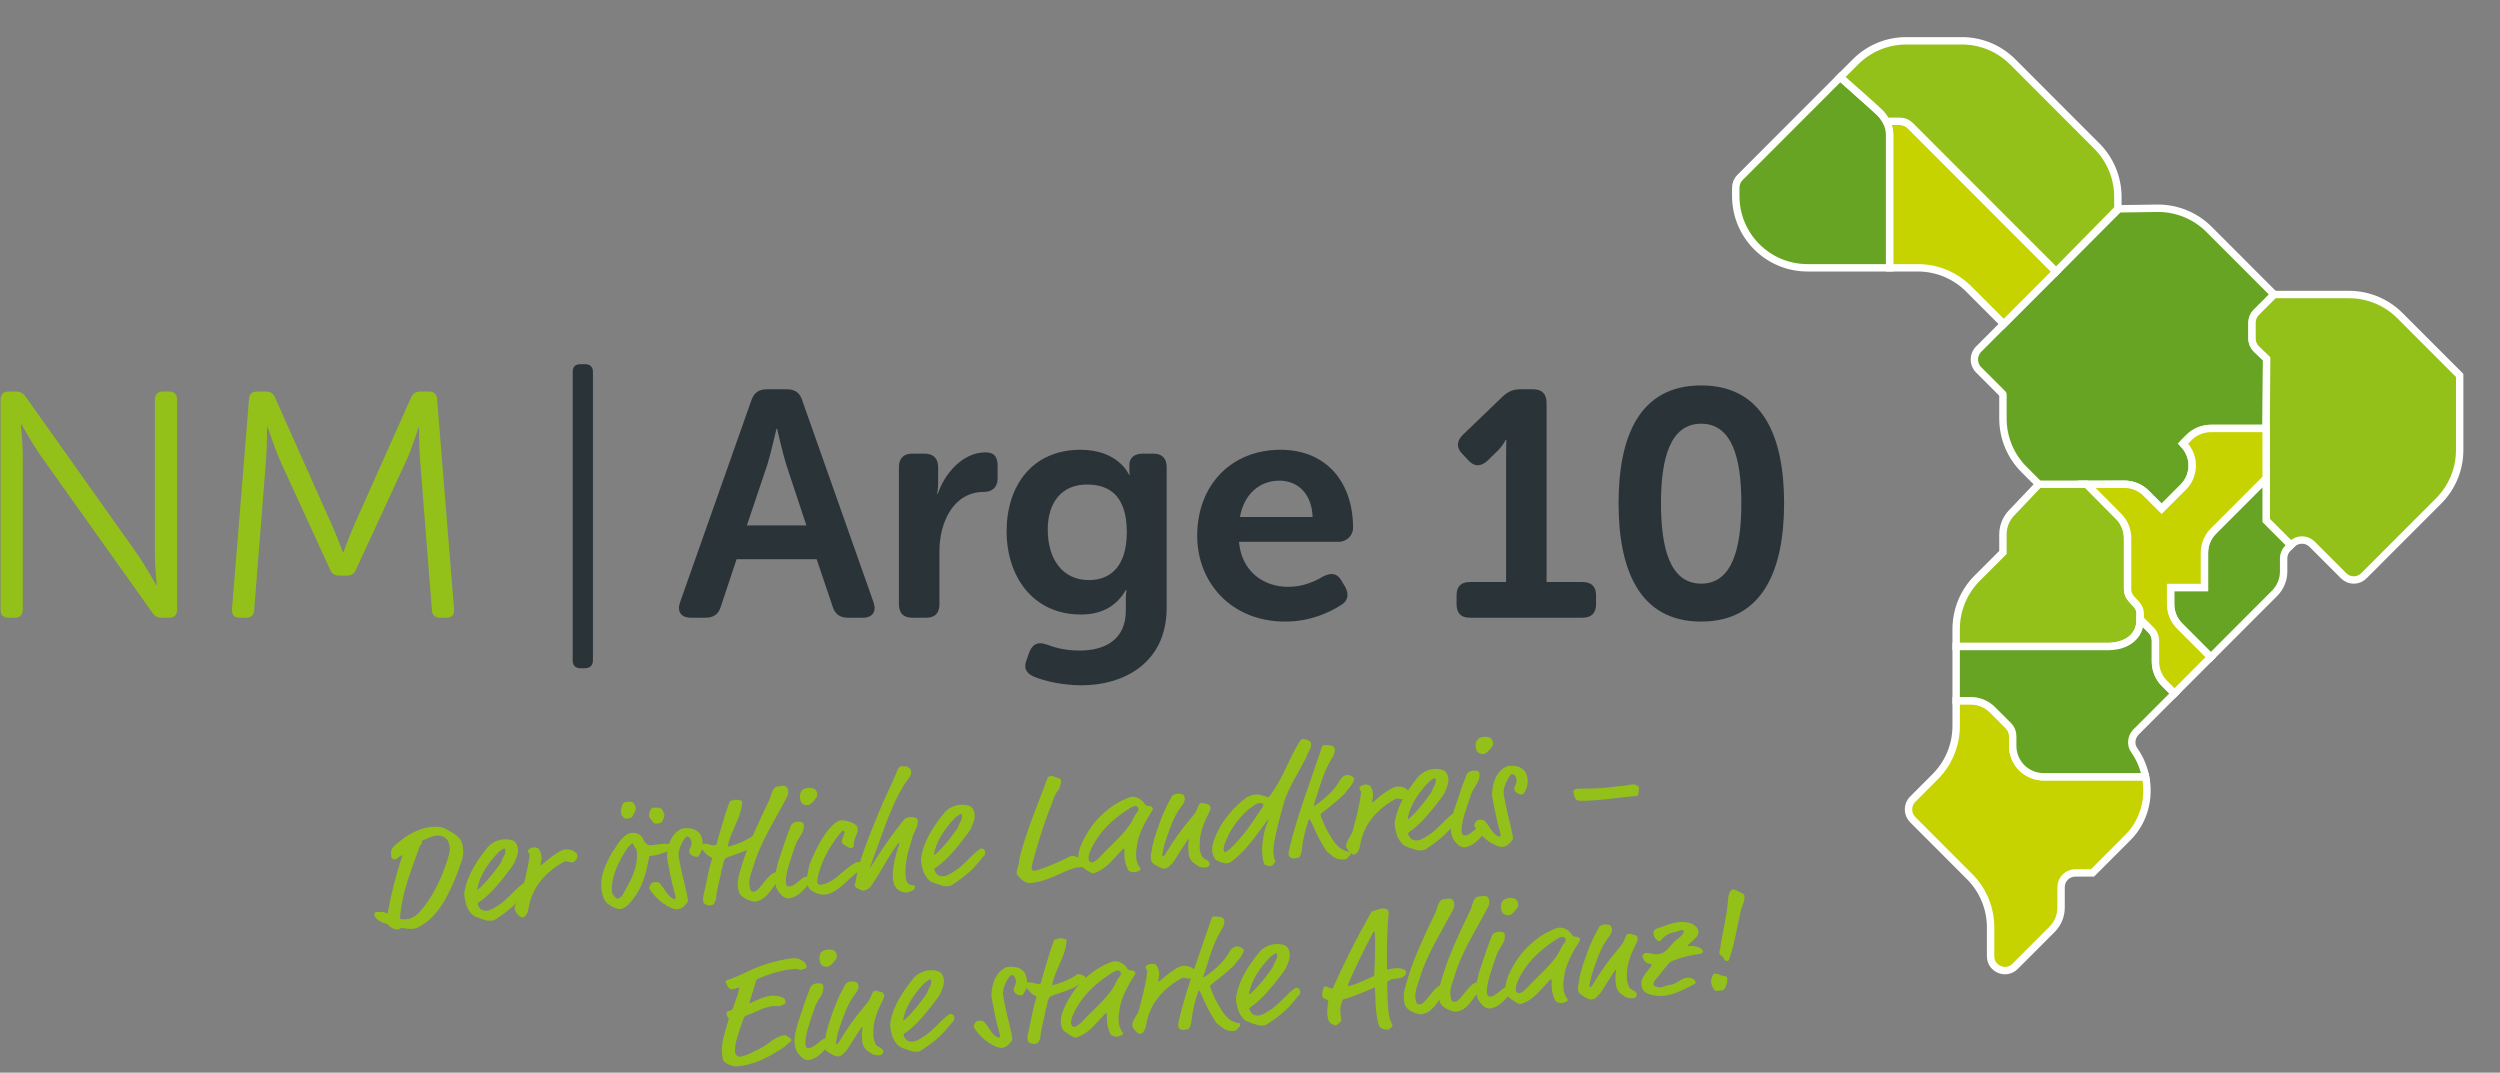 <?xml version="1.0" encoding="UTF-8" standalone="no"?>
<!DOCTYPE svg PUBLIC "-//W3C//DTD SVG 1.1//EN" "http://www.w3.org/Graphics/SVG/1.1/DTD/svg11.dtd">
<svg width="100%" height="100%" viewBox="0 0 296 127" version="1.1" xmlns="http://www.w3.org/2000/svg" xmlns:xlink="http://www.w3.org/1999/xlink" xml:space="preserve" xmlns:serif="http://www.serif.com/" style="fill-rule:evenodd;clip-rule:evenodd;stroke-miterlimit:10;">
    <rect x="0" y="0" width="296" height="127" fill="#808080" stroke="none"/>
    <g transform="matrix(1,0,0,1,-497,-35)">
        <g transform="matrix(1,0,0,1.143,0,0)">
            <g id="logo" transform="matrix(0.789,0,0,0.691,497.069,34.544)">
                <g transform="matrix(1,0,0,1,0,85.721)">
                    <path d="M0,-31.497C0,-32.268 0.386,-32.702 1.157,-32.702L2.314,-32.702C2.941,-32.702 3.376,-32.461 3.762,-31.931L20.547,-8.297C21.704,-6.608 23.345,-3.715 23.345,-3.715L23.44,-3.715C23.44,-3.715 23.151,-6.512 23.151,-8.297L23.151,-31.497C23.151,-32.268 23.586,-32.702 24.357,-32.702L25.322,-32.702C26.094,-32.702 26.479,-32.268 26.479,-31.497L26.479,-0.001C26.479,0.772 26.094,1.205 25.322,1.205L24.164,1.205C23.537,1.205 23.104,0.964 22.766,0.434L5.933,-23.2C4.774,-24.889 3.135,-27.783 3.135,-27.783L3.038,-27.783C3.038,-27.783 3.327,-24.985 3.327,-23.2L3.327,-0.001C3.327,0.772 2.894,1.205 2.17,1.205L1.157,1.205C0.386,1.205 0,0.772 0,-0.001L0,-31.497Z" style="fill:rgb(147,193,26);fill-rule:nonzero;"/>
                </g>
                <g transform="matrix(1,0,0,1,37.283,85.817)">
                    <path d="M0,-31.689C0.048,-32.413 0.482,-32.798 1.206,-32.798L2.508,-32.798C3.231,-32.798 3.666,-32.509 3.907,-31.882L12.396,-12.878C13.168,-11.142 14.084,-8.73 14.084,-8.73L14.181,-8.73C14.181,-8.73 15.049,-11.142 15.82,-12.878L24.31,-31.882C24.599,-32.509 24.984,-32.798 25.708,-32.798L27.011,-32.798C27.734,-32.798 28.168,-32.413 28.216,-31.689L30.772,-0.145C30.821,0.675 30.435,1.109 29.615,1.109L28.65,1.109C27.927,1.109 27.493,0.723 27.444,-0.001L25.66,-22.622C25.516,-24.455 25.516,-27.348 25.516,-27.348L25.419,-27.348C25.419,-27.348 24.454,-24.358 23.683,-22.622L16.062,-6.126C15.82,-5.499 15.387,-5.21 14.711,-5.21L13.554,-5.21C12.83,-5.21 12.396,-5.499 12.154,-6.126L4.582,-22.622C3.858,-24.31 2.798,-27.445 2.798,-27.445L2.701,-27.445C2.701,-27.445 2.701,-24.455 2.557,-22.622L0.771,-0.001C0.724,0.723 0.289,1.109 -0.435,1.109L-1.398,1.109C-2.219,1.109 -2.604,0.675 -2.557,-0.145L0,-31.689Z" style="fill:rgb(147,193,26);fill-rule:nonzero;"/>
                </g>
                <g transform="matrix(1,0,0,1,85.853,93.341)">
                    <path d="M0,-43.265C0,-44.036 0.386,-44.423 1.158,-44.423L1.833,-44.423C2.604,-44.423 3.039,-44.036 3.039,-43.265L3.039,-0.048C3.039,0.723 2.604,1.158 1.833,1.158L1.158,1.158C0.386,1.158 0,0.723 0,-0.048L0,-43.265Z" style="fill:rgb(42,52,56);fill-rule:nonzero;"/>
                </g>
                <g transform="matrix(1,0,0,1,120.918,66.524)">
                    <path d="M0,6.559L-3.039,-2.605C-3.618,-4.535 -4.39,-7.911 -4.39,-7.911L-4.486,-7.911C-4.486,-7.911 -5.258,-4.535 -5.837,-2.605L-8.924,6.559L0,6.559ZM-8.248,-12.204C-7.862,-13.313 -7.139,-13.843 -5.981,-13.843L-2.895,-13.843C-1.737,-13.843 -0.965,-13.313 -0.628,-12.204L10.08,18.086C10.563,19.486 9.936,20.402 8.44,20.402L6.222,20.402C5.064,20.402 4.292,19.872 3.955,18.762L1.543,11.623L-10.467,11.623L-12.83,18.714C-13.168,19.872 -13.939,20.402 -15.098,20.402L-17.316,20.402C-18.812,20.402 -19.438,19.486 -18.956,18.086L-8.248,-12.204Z" style="fill:rgb(42,52,56);fill-rule:nonzero;"/>
                </g>
                <g transform="matrix(1,0,0,1,134.808,84.707)">
                    <path d="M0,-20.354C0,-21.656 0.676,-22.379 1.978,-22.379L3.859,-22.379C5.161,-22.379 5.885,-21.656 5.885,-20.354L5.885,-18.039C5.885,-17.122 5.74,-16.35 5.74,-16.35L5.837,-16.35C6.801,-19.292 9.502,-22.573 12.975,-22.573C14.325,-22.573 14.808,-21.897 14.808,-20.546L14.808,-18.666C14.808,-17.363 14.036,-16.639 12.733,-16.639C8.248,-16.639 6.078,-12.203 6.078,-7.716L6.078,0.194C6.078,1.544 5.402,2.219 4.101,2.219L1.978,2.219C0.676,2.219 0,1.544 0,0.194L0,-20.354Z" style="fill:rgb(42,52,56);fill-rule:nonzero;"/>
                </g>
                <g transform="matrix(1,0,0,1,169.006,84.707)">
                    <path d="M0,-10.611C0,-16.254 -2.798,-17.749 -5.981,-17.749C-9.792,-17.749 -11.865,-15.048 -11.865,-10.997C-11.865,-6.559 -9.646,-3.424 -5.691,-3.424C-2.798,-3.424 0,-5.112 0,-10.611M-12.059,6.223C-10.901,6.657 -9.357,7.139 -7.091,7.139C-3.328,7.139 -0.146,5.547 -0.146,1.159L-0.146,-0.674C-0.146,-1.254 -0.049,-1.928 -0.049,-1.928L-0.146,-1.928C-1.495,0.386 -3.618,1.737 -6.897,1.737C-14.084,1.737 -18.039,-3.955 -18.039,-10.756C-18.039,-17.46 -14.277,-22.959 -6.946,-22.959C-1.206,-22.959 0.337,-19.196 0.337,-19.196L0.434,-19.196C0.434,-19.196 0.386,-19.437 0.386,-19.823L0.386,-20.74C0.386,-21.656 1.061,-22.38 2.363,-22.38L4.003,-22.38C5.306,-22.38 5.98,-21.656 5.98,-20.354L5.98,0.724C5.98,9.164 -0.676,12.348 -6.753,12.348C-9.502,12.348 -12.252,11.77 -13.939,11.046C-15.193,10.515 -15.531,9.696 -15.001,8.442L-14.615,7.332C-14.084,6.126 -13.361,5.788 -12.059,6.223" style="fill:rgb(42,52,56);fill-rule:nonzero;"/>
                </g>
                <g transform="matrix(1,0,0,1,196.883,77.424)">
                    <path d="M0,-5.595C-0.096,-9.02 -2.17,-11.045 -4.968,-11.045C-8.103,-11.045 -10.321,-8.875 -10.9,-5.595L0,-5.595ZM-4.823,-15.676C2.171,-15.676 6.078,-10.707 6.078,-3.955C6.078,-2.894 5.161,-1.881 3.956,-1.881L-11.045,-1.881C-10.659,2.556 -7.379,4.872 -3.665,4.872C-1.398,4.872 0.482,4.004 1.641,3.28C2.847,2.701 3.715,2.845 4.342,3.955L4.92,4.92C5.499,6.029 5.306,6.994 4.245,7.621C2.653,8.634 -0.24,10.081 -4.1,10.081C-12.251,10.081 -17.315,4.196 -17.315,-2.797C-17.315,-10.37 -12.202,-15.676 -4.823,-15.676" style="fill:rgb(42,52,56);fill-rule:nonzero;"/>
                </g>
                <g transform="matrix(1,0,0,1,218.491,56.057)">
                    <path d="M0,27.493C0,26.19 0.675,25.515 1.978,25.515L7.428,25.515L7.428,6.512C7.428,5.354 7.476,4.196 7.476,4.196L7.379,4.196C7.379,4.196 6.945,5.113 6.077,5.932L4.582,7.38C3.617,8.248 2.652,8.248 1.784,7.283L0.868,6.318C-0.049,5.402 0,4.389 0.916,3.472L6.993,-2.363C7.765,-3.038 8.488,-3.376 9.502,-3.376L11.527,-3.376C12.829,-3.376 13.505,-2.653 13.505,-1.351L13.505,25.515L18.907,25.515C20.209,25.515 20.933,26.19 20.933,27.493L20.933,28.844C20.933,30.194 20.209,30.869 18.907,30.869L1.978,30.869C0.675,30.869 0,30.194 0,28.844L0,27.493Z" style="fill:rgb(42,52,56);fill-rule:nonzero;"/>
                </g>
                <g transform="matrix(1,0,0,1,261.225,69.852)">
                    <path d="M0,-0.097C0,-6.753 -1.351,-12.01 -6.029,-12.01C-10.708,-12.01 -12.059,-6.753 -12.059,-0.097C-12.059,6.656 -10.708,11.962 -6.029,11.962C-1.351,11.962 0,6.656 0,-0.097M-18.425,-0.097C-18.425,-9.937 -15.387,-17.75 -6.029,-17.75C3.328,-17.75 6.415,-9.937 6.415,-0.097C6.415,9.743 3.328,17.653 -6.029,17.653C-15.387,17.653 -18.425,9.743 -18.425,-0.097" style="fill:rgb(42,52,56);fill-rule:nonzero;"/>
                </g>
                <g transform="matrix(1,0,0,1,65.48,132.321)">
                    <path d="M0,-12.738C-0.86,-12.673 -1.707,-12.131 -2.351,-11.922C-2.278,-11.86 -2.25,-11.794 -2.249,-11.771C-2.218,-11.363 -2.473,-11.435 -2.624,-11.013C-3.883,-7.506 -5.303,-4.009 -5.531,-0.396C-5.521,-0.261 -5.519,-0.238 -5.38,-0.203C-5.218,-0.17 -4.899,-0.171 -4.673,-0.187C-3.836,-0.251 -3.14,-0.668 -2.573,-1.302C-0.584,-3.592 0.65,-6.232 1.554,-9.031C1.719,-9.545 1.977,-10.361 1.936,-10.902C1.927,-11.017 1.777,-11.802 1.575,-12.06C1.124,-12.617 0.564,-12.78 0,-12.738M3.943,-10.532C3.993,-9.876 3.825,-9.09 3.495,-8.336C3.339,-7.982 3.351,-7.826 3.159,-7.355C1.787,-3.839 0.161,-0.348 -3.006,1.097C-3.248,1.207 -3.497,1.225 -3.724,1.242C-4.289,1.285 -4.912,1.173 -5.442,1.075C-5.45,1.282 -5.698,1.3 -6.038,1.326C-6.422,1.355 -7.089,0.973 -7.345,0.582C-8.092,0.344 -9.332,-0.109 -9.39,-0.879C-9.412,-1.172 -9.215,-1.279 -8.966,-1.297C-8.763,-1.312 -8.486,-1.265 -8.124,-1.293C-7.853,-1.312 -7.676,-1.076 -7.495,-1.09C-7.427,-1.095 -7.381,-1.099 -7.364,-1.168C-6.894,-3.98 -6.133,-6.858 -5.228,-9.634C-5.238,-9.769 -5.26,-9.768 -5.328,-9.763C-5.509,-9.75 -5.99,-9.191 -6.375,-9.162C-6.579,-9.146 -6.842,-9.33 -6.864,-9.625C-6.945,-10.687 -6.931,-10.802 -5.429,-12.009C-4.227,-12.963 -2.434,-13.919 -0.781,-14.044C-0.125,-14.093 0.787,-14.07 1.43,-13.686C2.072,-13.302 2.729,-13.056 3.351,-12.352C3.674,-11.99 3.86,-11.64 3.943,-10.532" style="fill:rgb(147,193,26);fill-rule:nonzero;"/>
                </g>
                <g transform="matrix(1,0,0,1,75.748,130.688)">
                    <path d="M0,-8.898C-0.014,-9.08 -0.021,-9.17 -0.156,-9.16C-0.292,-9.15 -0.423,-9.072 -0.616,-8.92C-0.853,-8.744 -0.835,-8.812 -1.046,-8.592C-2.417,-7.169 -3.861,-5.194 -4.207,-3.142C-4.2,-3.052 -4.176,-3.031 -4.153,-3.033C-4.108,-3.037 -4.065,-3.062 -4,-3.113C-2.742,-4.232 -1.728,-5.56 -0.801,-6.859C-0.493,-7.292 -0.588,-7.353 -0.329,-7.826C-0.128,-8.183 0.031,-8.491 0,-8.898M-2.138,1.663C-2.409,1.682 -2.638,1.677 -3.01,1.568C-3.521,1.426 -4.34,1.123 -4.505,1.044C-4.977,0.83 -5.449,0.295 -5.755,-0.431C-5.947,-0.873 -6.125,-1.724 -6.157,-2.154C-6.173,-2.357 -6.167,-2.586 -6.101,-2.908C-5.642,-5.265 -4.254,-7.373 -2.672,-9.334C-2.318,-9.77 -1.437,-10.451 -0.328,-10.535C0.283,-10.58 0.606,-10.514 1.071,-10.39C1.327,-10.318 1.833,-9.947 1.901,-9.042C1.945,-8.454 1.733,-7.937 1.503,-7.374C1.311,-6.904 1.148,-6.642 0.859,-6.255C-0.569,-4.373 -2.184,-2.271 -4.027,-1.062C-4.135,-0.986 -4.154,-0.939 -4.149,-0.873C-4.122,-0.509 -3.747,-0.06 -3.535,0.038C-3.275,0.155 -3.046,0.182 -2.82,0.166C-2.435,0.137 -2.103,0.02 -1.125,-0.599C0.373,-1.554 1.231,-2.847 2.523,-3.81C2.76,-3.987 2.874,-3.996 2.964,-4.002C3.099,-4.012 3.433,-3.81 3.45,-3.584C3.466,-3.38 3.445,-3.356 3.451,-3.289C3.458,-3.199 3.468,-3.062 3.361,-2.962C2.345,-1.954 1.955,-0.787 -1.34,1.373C-1.73,1.631 -1.844,1.639 -2.138,1.663" style="fill:rgb(147,193,26);fill-rule:nonzero;"/>
                </g>
                <g transform="matrix(1,0,0,1,81.171,130.402)">
                    <path d="M0,-7.612C0.019,-7.362 -0.008,-7.11 -0.078,-6.833C-0.125,-6.555 -0.145,-6.508 -0.141,-6.464C-0.136,-6.395 -0.134,-6.373 -0.066,-6.378C-0.043,-6.38 0.045,-6.409 0.214,-6.581C1.387,-7.626 2.425,-8.341 3.219,-8.674C3.285,-8.702 3.419,-8.734 3.487,-8.739C4.121,-8.787 4.768,-8.654 5.187,-8.231C5.284,-8.147 5.364,-7.993 5.374,-7.858C5.427,-7.157 4.838,-6.817 4.657,-6.803C4.317,-6.778 3.938,-6.975 3.622,-6.952C3.554,-6.947 3.463,-6.94 3.267,-6.834C0.888,-5.495 -1.404,-3.296 -1.944,0.09C-2.051,0.781 -2.278,1.093 -2.428,1.22C-2.531,1.363 -2.729,1.447 -2.82,1.453C-3.183,1.457 -3.362,1.199 -3.534,1.029C-3.778,0.82 -3.986,0.472 -4.029,0.202C-4.087,-0.567 -3.194,-1.385 -2.987,-2.266C-2.551,-4.028 -2.045,-5.772 -1.82,-7.61C-1.813,-7.815 -1.799,-7.93 -1.803,-7.976C-1.813,-8.112 -2.008,-8.279 -2.045,-8.48C-2.059,-8.662 -1.721,-9.006 -1.201,-9.046C-0.883,-9.069 -0.512,-8.961 -0.435,-8.853C-0.208,-8.551 -0.041,-8.155 0,-7.612" style="fill:rgb(147,193,26);fill-rule:nonzero;"/>
                </g>
                <g transform="matrix(1,0,0,1,99.6,128.645)">
                    <path d="M0,-12.207C0.014,-12.026 0.021,-11.936 -0.018,-11.842C-0.229,-11.326 -0.348,-11.088 -0.521,-10.983C-0.652,-10.906 -1.013,-10.857 -1.171,-10.845C-1.42,-10.826 -1.608,-10.901 -1.739,-11.143C-1.899,-11.449 -2.254,-11.627 -2.288,-12.08C-2.302,-12.26 -2.123,-13.207 -1.67,-13.242C-1.603,-13.247 -1.375,-13.24 -1.216,-13.252C-0.832,-13.281 -0.392,-13.178 -0.303,-12.912C-0.242,-12.711 -0.019,-12.455 0,-12.207M-4.284,-13.203C-4.241,-12.637 -4.71,-12.215 -4.721,-12.055C-4.725,-11.805 -5.325,-11.623 -5.574,-11.604C-5.643,-11.6 -5.846,-11.584 -5.917,-11.623C-6.202,-11.784 -6.239,-11.963 -6.409,-12.11C-6.458,-12.152 -6.475,-12.377 -6.504,-12.762C-6.516,-12.922 -6.375,-13.478 -6.28,-13.712C-6.144,-14.018 -5.877,-14.107 -5.515,-14.135C-5.266,-14.152 -4.767,-14.168 -4.588,-13.908C-4.434,-13.67 -4.296,-13.361 -4.284,-13.203M-4.538,-7.519C-4.623,-7.739 -4.702,-7.893 -4.793,-7.885C-4.883,-7.879 -5.013,-7.778 -5.115,-7.635C-5.197,-7.514 -5.415,-7.384 -5.516,-7.217C-6.151,-6.281 -8.066,-3.314 -7.866,-0.668C-7.861,-0.6 -7.854,-0.51 -7.774,-0.357C-7.693,-0.181 -7.388,0.23 -7.174,0.35C-7.104,0.39 -7.035,0.385 -6.968,0.379C-6.741,0.362 -6.639,0.217 -6.551,0.166C-6.398,0.086 -6.358,0.014 -6.197,-0.269C-5.034,-2.339 -3.945,-4.195 -4.118,-6.48C-4.125,-6.57 -4.145,-6.844 -4.177,-6.953C-4.211,-7.11 -4.258,-7.131 -4.331,-7.192C-4.453,-7.297 -4.508,-7.43 -4.538,-7.519M-2.042,-7.615C-1.137,-7.684 -0.622,-7.791 -0.102,-7.831C0.623,-7.886 1.319,-7.709 1.346,-7.348C1.368,-7.053 0.808,-6.943 0.748,-6.826C0.709,-6.731 0.667,-6.705 0.509,-6.67C0.062,-6.567 -0.577,-6.293 -1.158,-6.157C-1.606,-6.056 -1.877,-6.035 -2.036,-6.023C-2.217,-6.01 -2.26,-5.984 -2.293,-5.822C-2.699,-3.357 -3.354,-1.191 -4.687,0.457C-5.269,1.184 -5.83,1.886 -6.622,1.945C-6.825,1.961 -7.032,1.932 -7.173,1.874C-8.064,1.531 -8.735,1.08 -8.978,0.576C-9.274,-0.037 -9.417,-0.711 -9.459,-1.275C-9.6,-3.131 -8.794,-4.829 -7.872,-6.471C-7.591,-6.97 -7.582,-6.855 -7.38,-7.189C-6.732,-8.262 -5.863,-9.397 -4.867,-9.473C-4.505,-9.5 -4.046,-9.443 -3.636,-9.134C-3.443,-8.988 -3.372,-8.949 -3.29,-8.773C-3.044,-8.223 -2.698,-7.566 -2.042,-7.615" style="fill:rgb(147,193,26);fill-rule:nonzero;"/>
                </g>
                <g transform="matrix(1,0,0,1,105.351,128.457)">
                    <path d="M0,-7.88C0.065,-7.021 -0.228,-6.383 -0.514,-5.952C-0.678,-5.712 -0.699,-5.687 -0.812,-5.678C-1.062,-5.659 -1.458,-5.789 -1.626,-5.914C-1.842,-6.056 -1.995,-6.273 -2.021,-6.61C-2.024,-6.655 -2.007,-6.726 -1.966,-6.798C-1.788,-7.151 -1.631,-7.484 -1.66,-7.868C-1.674,-8.048 -1.762,-8.316 -1.865,-8.466C-1.967,-8.618 -2.205,-8.759 -2.387,-8.745C-2.545,-8.734 -3.488,-7.365 -3.591,-6.311C-3.601,-6.151 -3.612,-5.991 -3.591,-5.72C-3.581,-5.583 -3.391,-4.573 -3.323,-4.283C-2.992,-2.601 -2.281,-0.107 -2.211,0.82C-2.197,1.001 -2.276,1.144 -2.36,1.242C-2.737,1.681 -3.113,2.117 -3.725,2.163C-3.928,2.179 -4.18,2.153 -4.297,2.116C-5.836,1.618 -6.988,0.522 -7.829,-0.665C-7.905,-0.774 -7.985,-0.928 -7.991,-0.995C-8.016,-1.334 -7.714,-1.859 -7.239,-1.895C-6.787,-1.929 -6.579,-1.898 -6.355,-1.642C-5.782,-0.98 -5.446,-0.142 -4.721,0.419C-4.479,0.604 -4.363,0.641 -4.25,0.634C-4.114,0.624 -4.03,0.526 -4.037,0.436C-4.044,0.345 -4.047,0.3 -4.203,-0.257C-4.632,-1.728 -5.296,-5.09 -5.33,-5.543C-5.376,-6.153 -5.202,-7.463 -4.724,-8.364C-4.146,-9.454 -3.25,-9.933 -2.82,-9.964C-1.576,-10.059 -1.054,-9.78 -0.541,-9.317C-0.198,-9.001 -0.034,-8.331 0,-7.88" style="fill:rgb(147,193,26);fill-rule:nonzero;"/>
                </g>
                <g transform="matrix(1,0,0,1,109.54,124.541)">
                    <path d="M0,-4.825C-0.19,-4.333 -0.419,-3.451 -0.415,-3.384C-0.411,-3.338 -0.364,-3.319 -0.318,-3.322C-0.25,-3.327 0.018,-3.393 0.24,-3.456C1.221,-3.734 2.474,-4.307 3.187,-4.815C3.294,-4.891 3.382,-4.944 3.427,-4.948C3.812,-4.977 4.56,-4.714 4.58,-4.444C4.603,-4.149 4.381,-3.768 3.898,-3.526C3.307,-3.231 3.312,-3.163 2.916,-2.975C1.84,-2.461 -0.05,-1.886 -0.514,-1.692C-0.712,-1.609 -0.839,-1.485 -0.918,-1.321C-1.075,-0.989 -1.156,-0.552 -1.221,-0.204C-1.27,0.048 -1.389,0.285 -1.415,0.538C-1.494,1.295 -2.118,3.277 -2.169,4.417C-2.176,4.622 -2.358,5.229 -2.663,5.409C-2.75,5.462 -2.906,5.497 -2.997,5.504C-3.268,5.525 -3.639,5.439 -3.83,5.317C-4.021,5.195 -4.105,4.996 -4.12,4.792C-4.134,4.612 -4.133,4.316 -4.081,4.107C-3.642,2.39 -3.383,0.391 -2.791,-1.406C-2.773,-1.476 -2.754,-1.522 -2.757,-1.569C-2.761,-1.612 -2.787,-1.657 -2.881,-1.695C-3.726,-2.041 -3.906,-2.618 -4.459,-3.01C-4.579,-3.093 -4.587,-3.204 -4.592,-3.272C-4.604,-3.43 -4.518,-3.483 -4.343,-3.587C-4.212,-3.665 -4.103,-3.72 -3.899,-3.735C-3.402,-3.772 -2.809,-3.452 -2.401,-3.483C-2.197,-3.499 -2.07,-3.622 -2.041,-3.829C-1.992,-4.083 -1.904,-4.43 -1.759,-4.919C-1.32,-6.341 -0.842,-8.152 -0.198,-9.862C-0.084,-10.166 -0.062,-10.167 0.029,-10.175C0.391,-10.202 0.427,-10.318 0.654,-10.335C0.857,-10.35 1.247,-10.312 1.527,-10.22C1.644,-10.183 1.737,-10.145 1.743,-10.077C1.746,-10.031 1.751,-9.964 1.739,-9.826C1.578,-8.04 0.608,-6.419 0,-4.825" style="fill:rgb(147,193,26);fill-rule:nonzero;"/>
                </g>
                <g transform="matrix(1,0,0,1,110.751,113.683)">
                    <path d="M0,14.223C-0.064,13.978 -0.105,13.732 -0.126,13.46C-0.205,12.419 0.192,11.343 0.592,10.014C1.374,7.408 3.114,3.635 4.611,0.564C4.947,-0.122 4.987,-1.398 5.87,-1.465C6.186,-1.489 6.364,-1.548 6.612,-1.566C6.839,-1.583 7.095,-1.512 7.219,-1.362C7.371,-1.17 7.431,-0.969 7.448,-0.743C7.471,-0.448 7.401,-0.171 7.282,0.067C5.474,3.547 3.327,6.759 2.259,10.389C1.967,11.344 1.534,12.242 1.609,13.238C1.63,13.509 1.673,13.779 1.786,14.066C1.869,14.265 2.055,14.32 2.259,14.304C2.395,14.294 2.528,14.261 2.637,14.184C3.586,13.497 4.549,11.492 5.59,11.412C5.771,11.399 6.372,11.513 6.399,11.874C6.421,12.169 6.202,12.277 5.994,12.542C4.934,13.872 4.136,15.663 2.395,15.794C2.235,15.806 0.32,15.451 0,14.223" style="fill:rgb(147,193,26);fill-rule:nonzero;"/>
                </g>
                <g transform="matrix(1,0,0,1,122.556,128.077)">
                    <path d="M0,-14.691C0.01,-14.556 0,-14.395 -0.082,-14.275C-0.452,-13.748 -0.949,-13.095 -1.446,-13.058C-1.898,-13.025 -2.257,-13.247 -2.386,-13.441C-2.516,-13.66 -2.583,-13.951 -2.602,-14.199C-2.626,-14.515 -2.564,-14.907 -2.379,-15.171C-2.174,-15.461 -1.775,-15.603 -1.3,-15.64C-0.938,-15.668 -0.5,-15.586 -0.327,-15.418C-0.083,-15.185 -0.017,-14.919 0,-14.691M-2.079,-0.336C-2.521,0.129 -3.309,0.848 -4.327,0.926C-5.006,0.977 -5.847,0.084 -6.159,-0.732C-6.273,-1.043 -6.32,-1.357 -6.344,-1.675C-6.387,-2.24 -6.333,-2.744 -6.12,-3.535C-5.995,-3.977 -5.933,-4.368 -5.821,-4.695C-5.245,-6.4 -4.711,-8.078 -4.006,-9.883C-3.815,-10.377 -3.351,-10.546 -2.92,-10.58C-2.694,-10.596 -2.397,-10.574 -2.228,-10.45C-2.108,-10.367 -2.035,-10.305 -2.02,-10.102C-1.929,-8.903 -2.814,-8.267 -3.251,-7.119C-3.572,-6.253 -4.09,-4.666 -4.343,-3.805C-4.651,-2.758 -4.744,-1.886 -4.718,-1.546C-4.703,-1.343 -4.641,-0.824 -4.256,-0.853C-3.759,-0.891 -3.52,-1.045 -2.663,-1.748C-2.149,-2.173 -1.999,-2.298 -1.637,-2.326C-1.456,-2.339 -1.204,-2.314 -1.06,-2.21C-0.915,-2.107 -0.907,-1.994 -0.9,-1.904C-0.881,-1.656 -1.006,-1.508 -1.216,-1.265L-2.079,-0.336Z" style="fill:rgb(147,193,26);fill-rule:nonzero;"/>
                </g>
                <g transform="matrix(1,0,0,1,128.739,122.231)">
                    <path d="M0,1.313C0.316,1.29 0.786,1.778 0.791,1.845C0.797,1.936 0.71,1.989 0.717,2.08C0.728,2.214 0.71,2.284 0.557,2.364C-0.122,2.711 -0.889,3.406 -1.802,4.272C-2.992,5.385 -4.074,6.127 -5.024,6.2C-6.269,6.293 -7.263,5.481 -7.393,5.262C-7.602,4.914 -7.717,4.582 -7.745,4.219C-7.786,3.677 -7.626,3.073 -7.511,2.496C-7.478,2.334 -7.441,1.922 -7.306,1.592C-6.308,-0.849 -4.887,-3.733 -3.058,-4.827C-2.927,-4.904 -2.882,-4.908 -2.701,-4.921C-1.932,-4.98 -0.909,-4.693 -0.276,-4.149C-0.179,-4.065 -0.176,-4.02 -0.162,-3.839C-0.143,-3.59 -0.096,-3.572 -0.091,-3.503C-0.088,-3.458 -0.086,-3.435 -0.102,-3.343C-0.149,-3.066 -0.77,-1.95 -0.71,-1.159C-0.696,-0.977 -0.821,-0.808 -1.115,-0.787C-1.273,-0.775 -1.435,-0.808 -1.579,-0.911L-2.2,-1.296C-2.391,-1.419 -2.473,-1.594 -2.486,-1.775C-2.521,-2.227 -2.063,-2.808 -2.091,-3.171C-2.098,-3.261 -2.176,-3.392 -2.289,-3.382C-2.425,-3.373 -2.466,-3.324 -2.634,-3.13C-3.513,-2.107 -4.453,-0.693 -5.119,0.722C-5.805,2.185 -6.212,3.717 -6.17,4.284C-6.147,4.577 -5.953,4.745 -5.75,4.729C-4.709,4.65 -3.689,3.982 -2.644,3.061C-1.705,2.239 -0.634,1.362 0,1.313" style="fill:rgb(147,193,26);fill-rule:nonzero;"/>
                </g>
                <g transform="matrix(1,0,0,1,135.956,109.188)">
                    <path d="M0,18.932C-0.136,18.942 -0.296,18.931 -0.668,18.823C-1.552,18.571 -1.968,17.875 -2.052,16.766C-2.105,16.065 -2.032,15.216 -1.813,14.2C-1.595,13.182 -1.375,12.481 -1.153,11.805C-1.096,11.643 -1.079,11.573 -1.083,11.528C-1.084,11.504 -1.108,11.483 -1.131,11.485C-1.177,11.489 -1.262,11.563 -1.406,11.756C-2.812,13.637 -4.175,16.379 -5.392,18.041C-5.495,18.186 -5.516,18.209 -5.624,18.286C-5.84,18.44 -6.145,18.621 -6.461,18.645C-6.574,18.654 -7.296,18.436 -7.686,18.1C-7.759,18.037 -7.79,17.928 -7.795,17.86C-7.813,17.61 -7.699,17.625 -7.637,17.233C-7.163,14.17 -5.758,10.787 -4.123,6.819C-3.316,4.846 -2.207,2.67 -1.265,0.369C-1.15,0.086 -0.927,0.024 -0.701,0.006C-0.475,-0.01 -0.336,0.026 -0.222,0.016C-0.019,0.001 0.242,0.141 0.437,0.307C0.607,0.455 0.661,0.564 0.683,0.858C0.728,1.447 0.28,1.844 -0.254,2.614C-0.438,2.877 -0.476,2.993 -0.638,3.256C-2.462,6.215 -3.901,10.966 -5.326,14.692C-5.478,15.09 -5.498,15.137 -5.496,15.16C-5.494,15.182 -5.492,15.204 -5.447,15.202C-5.424,15.2 -5.404,15.175 -5.302,15.008C-3.663,12.313 -2.158,10.243 -0.641,8.33C-0.35,7.967 -0.246,7.846 -0.047,7.763C0.151,7.68 0.352,7.619 0.465,7.611C0.691,7.594 1.128,7.652 1.313,7.704C1.478,7.761 1.673,7.952 1.686,8.11C1.735,8.766 1.498,9.239 1.144,9.971C0.868,10.537 0.808,10.952 0.66,11.396C0.158,12.89 -0.268,14.787 -0.151,16.327C-0.069,17.412 0.174,17.621 0.527,17.776C0.668,17.834 0.918,17.838 1.103,17.87C1.195,17.885 1.27,17.971 1.275,18.038C1.282,18.129 1.221,18.225 1.185,18.342C1.128,18.504 0.933,18.634 0.778,18.691C0.512,18.779 0.294,18.909 0,18.932" style="fill:rgb(147,193,26);fill-rule:nonzero;"/>
                </g>
                <g transform="matrix(1,0,0,1,144.28,125.513)">
                    <path d="M0,-8.899C-0.014,-9.081 -0.021,-9.17 -0.156,-9.161C-0.292,-9.151 -0.422,-9.072 -0.616,-8.92C-0.853,-8.744 -0.835,-8.813 -1.046,-8.592C-2.417,-7.169 -3.861,-5.194 -4.207,-3.143C-4.2,-3.051 -4.176,-3.032 -4.153,-3.033C-4.108,-3.036 -4.065,-3.062 -4,-3.114C-2.742,-4.231 -1.728,-5.561 -0.802,-6.859C-0.493,-7.292 -0.588,-7.354 -0.328,-7.827C-0.128,-8.184 0.031,-8.491 0,-8.899M-2.138,1.662C-2.409,1.682 -2.637,1.677 -3.009,1.568C-3.521,1.425 -4.34,1.122 -4.505,1.044C-4.977,0.83 -5.449,0.295 -5.755,-0.432C-5.947,-0.872 -6.125,-1.724 -6.157,-2.154C-6.173,-2.357 -6.167,-2.585 -6.101,-2.909C-5.642,-5.264 -4.253,-7.372 -2.672,-9.335C-2.318,-9.77 -1.437,-10.451 -0.328,-10.535C0.283,-10.581 0.606,-10.514 1.071,-10.391C1.327,-10.319 1.833,-9.948 1.901,-9.042C1.945,-8.454 1.734,-7.938 1.503,-7.374C1.312,-6.903 1.149,-6.641 0.86,-6.256C-0.568,-4.374 -2.184,-2.272 -4.027,-1.063C-4.135,-0.987 -4.154,-0.939 -4.149,-0.873C-4.122,-0.51 -3.747,-0.06 -3.535,0.038C-3.275,0.155 -3.046,0.183 -2.819,0.165C-2.435,0.136 -2.103,0.02 -1.125,-0.599C0.373,-1.555 1.231,-2.848 2.523,-3.811C2.76,-3.987 2.874,-3.996 2.964,-4.003C3.1,-4.012 3.434,-3.811 3.451,-3.585C3.466,-3.381 3.445,-3.356 3.451,-3.29C3.458,-3.2 3.468,-3.063 3.361,-2.963C2.345,-1.954 1.956,-0.787 -1.34,1.373C-1.73,1.63 -1.843,1.64 -2.138,1.662" style="fill:rgb(147,193,26);fill-rule:nonzero;"/>
                </g>
                <g transform="matrix(1,0,0,1,158.917,124.894)">
                    <path d="M0,-12.412C0.005,-12.345 -0.014,-12.297 -0.121,-12.198C-0.567,-11.776 -0.855,-11.073 -1.129,-10.188C-1.276,-9.722 -1.417,-9.483 -1.645,-8.874C-2.59,-6.323 -3.413,-3.667 -4.137,-0.904C-4.174,-0.788 -4.206,-0.603 -4.192,-0.422C-4.177,-0.219 -4.024,-0.003 -3.82,-0.018C-3.707,-0.027 -3.505,-0.065 -2.883,-0.27C-1.331,-0.798 0.186,-1.504 1.546,-2.177C1.657,-2.228 1.77,-2.237 1.951,-2.251C2.199,-2.269 2.827,-2.091 3.217,-1.755C3.289,-1.692 3.387,-1.608 3.396,-1.495C3.402,-1.405 3.543,-1.348 3.56,-1.121C3.567,-1.03 3.576,-0.918 3.516,-0.8C3.436,-0.656 3.262,-0.554 2.583,-0.503C2.379,-0.487 2.334,-0.483 2.156,-0.424C-0.108,0.317 -1.899,1.612 -4.366,1.798C-5.248,1.864 -5.92,1.097 -6.32,0.626C-6.395,0.54 -6.424,0.452 -6.434,0.316C-6.456,0.023 -6.348,-0.35 -6.146,-0.979C-6.035,-1.329 -6.171,-1.319 -5.941,-2.202C-4.902,-6.216 -3.216,-10.099 -1.801,-13.96C-1.707,-14.218 -1.254,-14.251 -1.119,-14.261C-0.915,-14.276 -0.924,-14.093 -0.462,-14.015C-0.186,-13.968 0.216,-13.77 0.229,-13.589C0.274,-13.001 -0.024,-12.729 0,-12.412" style="fill:rgb(147,193,26);fill-rule:nonzero;"/>
                </g>
                <g transform="matrix(1,0,0,1,169.516,123.547)">
                    <path d="M0,-8.11C-2.041,-6.819 -3.622,-5.447 -4.793,-3.789C-5.656,-2.563 -6.302,-1.172 -6.253,-0.515C-6.232,-0.244 -6.116,0.088 -5.708,0.058C-5.527,0.044 -5.026,-0.243 -4.647,-0.659C-2.693,-2.787 -0.431,-4.483 0.56,-6.719C0.697,-7.025 0.921,-7.36 1.151,-7.628C1.214,-7.7 1.249,-7.839 1.239,-7.975C1.227,-8.134 1.069,-8.419 0.685,-8.389C0.617,-8.383 0.282,-8.29 0,-8.11M2.686,-8.404C2.799,-8.413 3.14,-8.415 3.341,-8.157C3.392,-8.092 3.394,-8.071 3.397,-8.024C3.404,-7.934 3.365,-7.84 3.325,-7.768C2.432,-6.337 1.361,-4.549 1.063,-2.774C0.953,-2.129 0.845,-1.438 0.898,-0.737C0.942,-0.149 1.123,0.429 1.502,0.925C1.528,0.968 1.554,1.011 1.557,1.056C1.561,1.103 1.487,1.335 1.106,1.41C0.972,1.443 0.819,1.521 0.683,1.531C0.343,1.557 -0.166,1.437 -0.324,1.154C-0.668,0.519 -0.808,-0.13 -0.856,-0.764C-0.907,-1.444 -0.846,-1.835 -0.851,-1.901C-0.857,-1.993 -0.859,-2.014 -0.95,-2.008C-1.041,-2.001 -1.232,-1.827 -1.462,-1.559L-2.599,-0.337C-3.691,0.861 -4.391,1.232 -5.163,1.564C-5.295,1.62 -5.427,1.675 -5.518,1.681C-5.767,1.701 -6.05,1.562 -7.179,0.783C-7.298,0.703 -7.712,0.347 -7.777,-0.514C-7.833,-1.26 -7.657,-2.23 -6.672,-3.965C-5.488,-6.057 -4.312,-7.056 -3.67,-7.604C-2.623,-8.505 -1.491,-9.18 -0.186,-9.667C-0.031,-9.723 0.149,-9.758 0.307,-9.771C0.828,-9.811 1.298,-9.595 1.737,-9.219C1.858,-9.114 2.055,-8.924 2.11,-8.793C2.218,-8.574 2.437,-8.385 2.686,-8.404" style="fill:rgb(147,193,26);fill-rule:nonzero;"/>
                </g>
                <g transform="matrix(1,0,0,1,175.538,123.715)">
                    <path d="M0,-9.597C0.161,-9.882 0.134,-9.927 0.325,-10.122C0.494,-10.294 0.76,-10.384 1.099,-10.409C1.62,-10.449 1.924,-10.335 2.03,-10.138C2.084,-10.028 2.165,-9.853 2.173,-9.74C2.192,-9.492 2.11,-9.074 1.756,-8.638C1.528,-8.347 0.949,-7.576 0.462,-6.493C0.19,-5.88 -0.271,-4.753 -0.877,-2.841C-1.005,-2.421 -1.216,-1.292 -1.21,-1.224C-1.204,-1.132 -1.194,-0.997 -1.125,-1.003C-0.991,-1.013 -0.905,-1.087 -0.763,-1.326C1.963,-5.901 3.568,-6.931 3.987,-8.033C4.329,-8.923 4.414,-8.999 4.708,-9.021C5.047,-9.046 5.176,-8.851 5.54,-8.856C5.791,-8.851 6.018,-8.55 6.039,-8.279C6.045,-8.188 5.956,-7.863 5.857,-7.673C5.143,-6.277 4.778,-5.384 4.526,-4.205C4.424,-3.743 4.374,-2.601 4.408,-2.148C4.439,-1.742 4.6,-1.413 4.663,-1.189C4.761,-0.786 5.349,-0.535 5.516,-0.435C5.707,-0.312 5.877,-0.167 5.895,0.061C5.907,0.217 5.777,0.614 5.347,0.647C5.167,0.661 4.437,0.648 4.147,0.42C3.808,0.149 3.53,0.079 3.205,-0.306C2.906,-0.647 2.757,-1.114 2.714,-1.679C2.614,-3.015 2.788,-3.414 2.783,-3.482C2.78,-3.528 2.753,-3.571 2.708,-3.568C2.663,-3.564 2.64,-3.562 2.58,-3.466C1.744,-2.175 1.191,-1.36 0.707,-0.549C0.283,0.165 0.1,0.157 -0.191,0.52C-0.357,0.737 -0.807,0.816 -1.01,0.832C-1.282,0.852 -2.396,0.254 -2.718,-0.086C-2.817,-0.193 -2.907,-0.482 -2.925,-0.73C-2.979,-1.432 -2.787,-1.605 -2.756,-2.108C-2.715,-2.771 -2.198,-4.358 -1.88,-5.269C-1.319,-6.881 -0.881,-8.007 0,-9.597" style="fill:rgb(147,193,26);fill-rule:nonzero;"/>
                </g>
                <g transform="matrix(1,0,0,1,188.94,114.541)">
                    <path d="M0,0.179C-0.226,0.197 -0.383,0.232 -0.557,0.335C-2.668,1.611 -4.636,4.171 -5.376,6.73C-5.393,6.798 -5.427,6.962 -5.421,7.031C-5.404,7.255 -5.337,7.546 -5.224,7.537C-5.133,7.531 -5.09,7.505 -5.004,7.429C-4.877,7.307 -4.741,7.296 -4.55,7.122C-2.718,5.46 -1.198,3.297 0.124,1.217C0.368,0.834 0.566,0.753 0.537,0.368C0.527,0.232 0.362,0.152 0,0.179M7.339,-7.496C7.158,-7.186 7.112,-6.887 6.893,-6.484C5.739,-4.28 4.191,-1.866 3.601,0.249L3.314,1.273C2.244,5.175 2.006,6.855 2.067,7.669C2.129,8.484 2.331,8.742 2.344,8.923C2.349,8.991 2.329,9.015 2.265,9.088C1.973,9.429 2.053,9.583 1.487,9.625C1.283,9.641 0.673,9.392 0.64,9.256C0.51,8.742 0.43,8.271 0.394,7.796C0.305,6.62 0.48,5.628 0.729,4.403C0.862,3.756 1.31,2.767 1.307,2.721C1.305,2.699 1.303,2.676 1.258,2.679C1.213,2.683 1.171,2.732 1.048,2.9C-0.604,5.141 -2.201,7.491 -4.317,8.994C-4.534,9.146 -4.804,9.189 -4.984,9.202C-5.437,9.238 -6.542,8.775 -6.644,8.622C-6.925,8.212 -7.092,7.816 -7.126,7.363C-7.174,6.73 -6.98,5.963 -6.517,4.882C-5.586,2.741 -3.932,0.841 -2.127,-0.569C-1.805,-0.821 -1.119,-1.079 -0.53,-1.123C-0.281,-1.141 -0.052,-1.113 0.112,-1.056C0.416,-0.943 0.922,-0.868 1.208,-0.708C1.32,-0.716 1.366,-0.719 1.386,-0.743C3.546,-3.479 4.302,-6.425 6.055,-9.129C6.177,-9.319 6.261,-9.417 6.555,-9.439C6.849,-9.462 7.691,-9.161 7.72,-8.776C7.759,-8.257 7.601,-7.949 7.339,-7.496" style="fill:rgb(147,193,26);fill-rule:nonzero;"/>
                </g>
                <g transform="matrix(1,0,0,1,199.646,120.972)">
                    <path d="M0,-12.725C-0.386,-12.105 -0.4,-11.99 -0.499,-11.801C-1.431,-9.978 -1.875,-8.032 -2.53,-6.141C-2.568,-6.046 -2.585,-5.977 -2.582,-5.931C-2.578,-5.886 -2.555,-5.866 -2.509,-5.87C-2.441,-5.873 -2.354,-5.926 -2.246,-6.002C-0.865,-6.995 0.527,-8.147 1.344,-9.687C1.483,-9.948 1.611,-10.071 1.761,-10.197C1.975,-10.371 2.219,-10.457 2.423,-10.473C2.626,-10.489 2.741,-10.475 3.049,-10.317C3.356,-10.157 3.48,-10.031 3.487,-9.94C3.513,-9.6 3.006,-8.766 2.583,-8.346C2.245,-8.002 2.255,-7.868 2,-7.62C0.92,-6.56 -0.284,-5.627 -1.423,-4.745C-1.552,-4.644 -1.566,-4.53 -1.559,-4.439C-1.547,-4.28 -1.417,-4.063 -0.966,-2.913C-0.798,-2.495 0.249,-0.684 0.473,-0.428C1.197,0.426 1.42,0.662 2.446,0.994C2.727,1.086 2.915,0.867 2.947,1.296C2.969,1.591 2.595,1.755 2.515,1.898C2.415,2.087 2.284,2.166 1.99,2.187C1.131,2.253 0.588,1.998 0.199,1.663C-0.021,1.475 -0.142,1.371 -0.237,1.308C-0.382,1.207 -0.548,1.105 -0.701,0.889C-2.169,-1.368 -2.725,-3.008 -3.071,-3.664C-3.15,-3.818 -3.22,-3.835 -3.266,-3.832C-3.288,-3.83 -3.332,-3.804 -3.349,-3.735C-3.756,-2.498 -4.174,-1.102 -4.317,0.32C-4.372,0.802 -4.493,1.904 -4.969,1.939C-5.149,1.953 -5.28,2.031 -5.529,2.05C-5.642,2.058 -6.324,2.064 -6.375,1.385C-6.387,1.228 -6.342,0.929 -6.268,0.695C-6.231,0.58 -6.219,0.441 -6.202,0.371C-5.04,-4.426 -3.211,-9.139 -1.614,-13.901L-1.409,-14.508C-1.318,-14.811 -1.193,-14.955 -1.08,-14.964C-0.898,-14.978 -0.874,-14.957 -0.326,-14.931C0.222,-14.904 0.535,-14.678 0.559,-14.362C0.609,-13.704 0.324,-13.25 0,-12.725" style="fill:rgb(147,193,26);fill-rule:nonzero;"/>
                </g>
                <g transform="matrix(1,0,0,1,205.949,120.979)">
                    <path d="M0,-7.611C0.019,-7.362 -0.007,-7.109 -0.078,-6.832C-0.125,-6.554 -0.144,-6.507 -0.141,-6.463C-0.136,-6.394 -0.134,-6.373 -0.066,-6.377C-0.043,-6.379 0.045,-6.408 0.214,-6.58C1.387,-7.625 2.425,-8.34 3.219,-8.673C3.285,-8.701 3.419,-8.734 3.487,-8.738C4.121,-8.787 4.768,-8.654 5.187,-8.23C5.284,-8.146 5.364,-7.992 5.374,-7.857C5.427,-7.156 4.838,-6.816 4.657,-6.802C4.318,-6.777 3.939,-6.975 3.622,-6.951C3.554,-6.947 3.463,-6.939 3.267,-6.834C0.888,-5.494 -1.404,-3.296 -1.944,0.09C-2.051,0.782 -2.278,1.094 -2.428,1.22C-2.531,1.364 -2.729,1.448 -2.819,1.453C-3.183,1.457 -3.362,1.2 -3.534,1.03C-3.778,0.821 -3.986,0.473 -4.029,0.202C-4.087,-0.567 -3.193,-1.386 -2.987,-2.265C-2.551,-4.028 -2.045,-5.772 -1.82,-7.61C-1.813,-7.815 -1.799,-7.929 -1.802,-7.976C-1.812,-8.111 -2.007,-8.279 -2.045,-8.48C-2.059,-8.662 -1.721,-9.006 -1.201,-9.045C-0.883,-9.068 -0.512,-8.961 -0.435,-8.853C-0.208,-8.55 -0.041,-8.154 0,-7.611" style="fill:rgb(147,193,26);fill-rule:nonzero;"/>
                </g>
                <g transform="matrix(1,0,0,1,215.368,120.144)">
                    <path d="M0,-8.897C-0.014,-9.079 -0.021,-9.17 -0.156,-9.16C-0.292,-9.149 -0.423,-9.071 -0.616,-8.92C-0.853,-8.743 -0.835,-8.812 -1.046,-8.592C-2.418,-7.168 -3.861,-5.193 -4.207,-3.141C-4.2,-3.051 -4.176,-3.03 -4.154,-3.032C-4.108,-3.036 -4.065,-3.061 -4,-3.112C-2.742,-4.231 -1.728,-5.559 -0.802,-6.858C-0.493,-7.292 -0.588,-7.352 -0.329,-7.826C-0.128,-8.182 0.031,-8.491 0,-8.897M-2.138,1.663C-2.41,1.683 -2.638,1.677 -3.01,1.568C-3.521,1.426 -4.34,1.124 -4.505,1.044C-4.977,0.83 -5.449,0.296 -5.755,-0.431C-5.947,-0.872 -6.125,-1.723 -6.158,-2.153C-6.173,-2.356 -6.168,-2.585 -6.101,-2.907C-5.642,-5.264 -4.254,-7.372 -2.672,-9.333C-2.318,-9.77 -1.437,-10.45 -0.328,-10.534C0.282,-10.58 0.605,-10.514 1.071,-10.389C1.326,-10.318 1.833,-9.946 1.901,-9.042C1.945,-8.454 1.733,-7.936 1.503,-7.374C1.311,-6.903 1.148,-6.641 0.859,-6.254C-0.569,-4.372 -2.185,-2.271 -4.027,-1.061C-4.135,-0.985 -4.155,-0.938 -4.15,-0.872C-4.123,-0.509 -3.747,-0.059 -3.535,0.039C-3.275,0.156 -3.046,0.183 -2.82,0.166C-2.435,0.137 -2.103,0.021 -1.125,-0.598C0.373,-1.553 1.23,-2.847 2.523,-3.81C2.76,-3.987 2.873,-3.995 2.964,-4.001C3.099,-4.012 3.433,-3.81 3.45,-3.584C3.466,-3.38 3.445,-3.356 3.45,-3.288C3.457,-3.198 3.467,-3.061 3.361,-2.961C2.345,-1.954 1.955,-0.786 -1.34,1.374C-1.731,1.632 -1.844,1.64 -2.138,1.663" style="fill:rgb(147,193,26);fill-rule:nonzero;"/>
                </g>
                <g transform="matrix(1,0,0,1,223.961,120.42)">
                    <path d="M0,-14.692C0.01,-14.557 0,-14.395 -0.082,-14.276C-0.452,-13.748 -0.949,-13.096 -1.446,-13.059C-1.899,-13.024 -2.257,-13.247 -2.385,-13.442C-2.515,-13.661 -2.583,-13.952 -2.602,-14.2C-2.625,-14.516 -2.564,-14.907 -2.379,-15.171C-2.173,-15.46 -1.775,-15.604 -1.3,-15.64C-0.938,-15.668 -0.5,-15.587 -0.327,-15.419C-0.083,-15.186 -0.017,-14.919 0,-14.692M-2.079,-0.336C-2.521,0.128 -3.309,0.849 -4.327,0.925C-5.005,0.976 -5.846,0.084 -6.159,-0.733C-6.273,-1.044 -6.32,-1.358 -6.344,-1.675C-6.386,-2.241 -6.333,-2.745 -6.12,-3.535C-5.994,-3.977 -5.933,-4.368 -5.82,-4.696C-5.244,-6.4 -4.711,-8.079 -4.005,-9.883C-3.815,-10.377 -3.35,-10.547 -2.92,-10.58C-2.694,-10.596 -2.397,-10.575 -2.228,-10.45C-2.108,-10.368 -2.035,-10.305 -2.02,-10.102C-1.929,-8.903 -2.814,-8.266 -3.25,-7.12C-3.572,-6.253 -4.089,-4.667 -4.343,-3.805C-4.65,-2.758 -4.744,-1.886 -4.718,-1.546C-4.703,-1.343 -4.641,-0.825 -4.256,-0.854C-3.759,-0.891 -3.52,-1.046 -2.663,-1.749C-2.149,-2.174 -1.999,-2.299 -1.637,-2.327C-1.456,-2.34 -1.204,-2.314 -1.06,-2.21C-0.915,-2.107 -0.907,-1.995 -0.9,-1.904C-0.881,-1.656 -1.006,-1.508 -1.216,-1.266L-2.079,-0.336Z" style="fill:rgb(147,193,26);fill-rule:nonzero;"/>
                </g>
                <g transform="matrix(1,0,0,1,229.156,119.108)">
                    <path d="M0,-7.879C0.065,-7.02 -0.228,-6.382 -0.514,-5.951C-0.678,-5.711 -0.699,-5.687 -0.813,-5.677C-1.062,-5.659 -1.458,-5.788 -1.626,-5.913C-1.842,-6.056 -1.995,-6.272 -2.021,-6.61C-2.024,-6.655 -2.007,-6.726 -1.966,-6.798C-1.789,-7.151 -1.632,-7.483 -1.661,-7.867C-1.674,-8.048 -1.762,-8.315 -1.865,-8.466C-1.967,-8.618 -2.206,-8.759 -2.386,-8.745C-2.545,-8.733 -3.488,-7.364 -3.591,-6.31C-3.602,-6.15 -3.612,-5.99 -3.591,-5.719C-3.581,-5.583 -3.391,-4.573 -3.324,-4.282C-2.992,-2.601 -2.28,-0.107 -2.21,0.821C-2.197,1.001 -2.276,1.145 -2.36,1.243C-2.737,1.681 -3.114,2.118 -3.724,2.164C-3.928,2.179 -4.18,2.154 -4.297,2.116C-5.836,1.618 -6.988,0.522 -7.829,-0.665C-7.905,-0.773 -7.985,-0.927 -7.991,-0.995C-8.016,-1.333 -7.714,-1.858 -7.239,-1.894C-6.786,-1.929 -6.579,-1.898 -6.355,-1.642C-5.782,-0.98 -5.446,-0.141 -4.721,0.419C-4.479,0.605 -4.363,0.642 -4.25,0.634C-4.114,0.624 -4.03,0.526 -4.037,0.436C-4.044,0.346 -4.047,0.301 -4.203,-0.257C-4.632,-1.727 -5.296,-5.089 -5.33,-5.542C-5.376,-6.153 -5.202,-7.462 -4.724,-8.364C-4.146,-9.454 -3.25,-9.932 -2.82,-9.964C-1.575,-10.058 -1.054,-9.779 -0.541,-9.317C-0.199,-9.001 -0.034,-8.331 0,-7.879" style="fill:rgb(147,193,26);fill-rule:nonzero;"/>
                </g>
                <g transform="matrix(1,0,0,1,245.731,112.824)">
                    <path d="M0,0.658C-0.036,0.774 -0.168,0.829 -0.237,0.834L-0.78,0.875C-2.5,1.005 -4.365,1.305 -6.198,1.444C-7.375,1.533 -8.781,1.593 -9.107,1.481C-9.388,1.389 -9.657,0.841 -9.709,0.139C-9.725,-0.064 -9.488,-0.242 -8.968,-0.281C-8.605,-0.309 -7.416,-0.216 -5.379,-0.37C-4.022,-0.472 -3.327,-0.616 -2.287,-0.695C-1.472,-0.756 -1.367,-0.878 -0.87,-0.915C-0.621,-0.935 -0.276,-0.893 0.016,-0.642C0.089,-0.578 0.099,-0.443 0.109,-0.307C0.137,0.054 0.091,0.354 0,0.658" style="fill:rgb(147,193,26);fill-rule:nonzero;"/>
                </g>
                <g transform="matrix(1,0,0,1,120.629,152.599)">
                    <path d="M0,-13.048C-0.203,-13.032 -0.352,-12.885 -0.555,-12.869C-0.736,-12.856 -0.957,-13.067 -1.387,-13.033C-3.514,-12.873 -5.442,-12.205 -7.008,-11.539C-7.14,-11.486 -7.205,-11.434 -7.259,-11.248C-7.583,-10.109 -7.917,-9.106 -8.263,-7.964C-8.257,-7.896 -8.233,-7.875 -8.166,-7.88C-7.175,-8.319 -6.038,-8.928 -4.906,-9.014C-4.363,-9.054 -3.787,-8.962 -3.175,-8.69C-2.916,-8.572 -2.843,-8.213 -2.826,-7.987C-2.806,-7.715 -3.697,-7.466 -3.877,-7.452C-4.149,-7.432 -4.426,-7.48 -4.63,-7.465C-6.033,-7.359 -7.29,-6.535 -8.422,-6.154C-8.6,-6.096 -8.998,-5.951 -9.073,-5.741C-9.882,-3.494 -10.504,-1.787 -10.414,-0.588C-10.387,-0.227 -10.039,0.156 -9.79,0.139C-9.382,0.107 -8.603,-0.11 -7.99,-0.43C-7.333,-0.776 -6.849,-0.994 -6.499,-1.18C-5.339,-1.79 -4.314,-2.983 -2.957,-3.086C-2.866,-3.092 -2.775,-3.1 -2.725,-3.034C-2.625,-2.905 -1.991,-2.658 -1.971,-2.387C-1.959,-2.229 -1.996,-2.111 -2.085,-2.082C-2.239,-2.024 -2.391,-1.922 -2.56,-1.75C-2.792,-1.504 -3.006,-1.33 -3.137,-1.251C-5.112,0.013 -7.218,1.355 -10.295,1.588C-10.453,1.599 -11.629,1.392 -12.107,0.791C-12.282,0.578 -12.353,-0.055 -12.375,-0.35C-12.515,-2.203 -11.799,-3.875 -11.335,-5.57C-11.409,-5.633 -11.654,-5.864 -11.683,-6.249C-11.69,-6.34 -11.698,-6.452 -11.658,-6.524C-11.599,-6.643 -11.51,-6.672 -11.022,-6.846C-10.845,-6.904 -10.801,-6.93 -10.707,-7.188C-10.179,-8.639 -9.919,-9.408 -9.791,-10.124C-9.798,-10.214 -9.822,-10.236 -9.89,-10.231C-10.026,-10.221 -10.397,-10.01 -10.713,-9.986C-10.849,-9.976 -11.009,-9.986 -11.15,-10.044C-11.479,-10.178 -11.803,-10.86 -11.824,-11.131C-11.833,-11.244 -11.789,-11.27 -11.7,-11.299C-10.279,-11.771 -9.008,-12.412 -7.711,-13.012C-6.832,-13.418 -3.929,-14.458 -1.667,-14.629C-1.44,-14.647 -1.028,-14.609 -0.887,-14.551C-0.323,-14.32 0.276,-13.91 0.307,-13.502C0.333,-13.163 0.249,-13.067 0,-13.048" style="fill:rgb(147,193,26);fill-rule:nonzero;"/>
                </g>
                <g transform="matrix(1,0,0,1,125.489,152.306)">
                    <path d="M0,-14.692C0.01,-14.556 0,-14.396 -0.083,-14.276C-0.452,-13.749 -0.949,-13.096 -1.447,-13.058C-1.899,-13.024 -2.257,-13.248 -2.386,-13.442C-2.516,-13.661 -2.583,-13.952 -2.602,-14.2C-2.626,-14.516 -2.565,-14.908 -2.38,-15.172C-2.174,-15.461 -1.776,-15.604 -1.3,-15.641C-0.938,-15.669 -0.5,-15.587 -0.328,-15.419C-0.083,-15.186 -0.017,-14.919 0,-14.692M-2.079,-0.337C-2.521,0.128 -3.309,0.849 -4.328,0.925C-5.006,0.977 -5.847,0.083 -6.159,-0.733C-6.273,-1.044 -6.32,-1.358 -6.344,-1.674C-6.387,-2.241 -6.334,-2.745 -6.12,-3.536C-5.995,-3.977 -5.933,-4.368 -5.821,-4.696C-5.245,-6.401 -4.711,-8.079 -4.006,-9.884C-3.815,-10.378 -3.351,-10.547 -2.921,-10.581C-2.695,-10.597 -2.397,-10.575 -2.229,-10.451C-2.108,-10.368 -2.035,-10.306 -2.02,-10.103C-1.929,-8.903 -2.814,-8.267 -3.25,-7.12C-3.572,-6.254 -4.09,-4.667 -4.343,-3.805C-4.651,-2.759 -4.744,-1.887 -4.718,-1.547C-4.703,-1.344 -4.641,-0.825 -4.257,-0.854C-3.759,-0.891 -3.521,-1.046 -2.664,-1.749C-2.15,-2.174 -2,-2.299 -1.638,-2.327C-1.457,-2.34 -1.205,-2.315 -1.06,-2.211C-0.916,-2.108 -0.907,-1.995 -0.9,-1.905C-0.882,-1.657 -1.007,-1.509 -1.216,-1.266L-2.079,-0.337Z" style="fill:rgb(147,193,26);fill-rule:nonzero;"/>
                </g>
                <g transform="matrix(1,0,0,1,126.568,151.864)">
                    <path d="M0,-9.597C0.161,-9.882 0.134,-9.927 0.325,-10.122C0.493,-10.294 0.76,-10.384 1.1,-10.409C1.62,-10.449 1.924,-10.335 2.03,-10.138C2.084,-10.029 2.166,-9.853 2.174,-9.74C2.193,-9.492 2.11,-9.075 1.757,-8.638C1.528,-8.348 0.95,-7.576 0.462,-6.493C0.19,-5.88 -0.271,-4.754 -0.877,-2.842C-1.005,-2.422 -1.216,-1.292 -1.21,-1.224C-1.204,-1.133 -1.194,-0.997 -1.125,-1.003C-0.99,-1.013 -0.905,-1.088 -0.763,-1.326C1.963,-5.901 3.569,-6.931 3.987,-8.033C4.329,-8.923 4.414,-8.999 4.708,-9.021C5.047,-9.046 5.177,-8.851 5.54,-8.857C5.791,-8.851 6.018,-8.55 6.039,-8.279C6.045,-8.189 5.957,-7.863 5.857,-7.674C5.143,-6.278 4.778,-5.384 4.526,-4.204C4.424,-3.743 4.374,-2.601 4.408,-2.148C4.439,-1.742 4.6,-1.413 4.663,-1.189C4.762,-0.786 5.349,-0.536 5.516,-0.435C5.707,-0.312 5.877,-0.166 5.895,0.06C5.907,0.217 5.777,0.614 5.347,0.647C5.167,0.661 4.437,0.649 4.147,0.419C3.808,0.149 3.53,0.079 3.205,-0.305C2.906,-0.647 2.757,-1.115 2.714,-1.679C2.614,-3.015 2.788,-3.414 2.783,-3.482C2.78,-3.528 2.753,-3.572 2.708,-3.568C2.664,-3.564 2.641,-3.562 2.58,-3.466C1.744,-2.175 1.191,-1.361 0.706,-0.55C0.282,0.165 0.1,0.156 -0.192,0.52C-0.357,0.737 -0.806,0.815 -1.01,0.831C-1.282,0.852 -2.396,0.253 -2.718,-0.087C-2.817,-0.193 -2.907,-0.482 -2.925,-0.73C-2.979,-1.433 -2.787,-1.605 -2.756,-2.109C-2.715,-2.771 -2.198,-4.359 -1.88,-5.269C-1.319,-6.882 -0.881,-8.007 0,-9.597" style="fill:rgb(147,193,26);fill-rule:nonzero;"/>
                </g>
                <g transform="matrix(1,0,0,1,139.656,150.312)">
                    <path d="M0,-8.898C-0.014,-9.08 -0.021,-9.169 -0.156,-9.159C-0.292,-9.149 -0.423,-9.071 -0.616,-8.92C-0.853,-8.743 -0.835,-8.813 -1.046,-8.592C-2.417,-7.169 -3.861,-5.194 -4.207,-3.142C-4.2,-3.051 -4.176,-3.031 -4.153,-3.032C-4.109,-3.036 -4.065,-3.061 -4,-3.113C-2.742,-4.231 -1.728,-5.56 -0.802,-6.858C-0.493,-7.292 -0.588,-7.353 -0.329,-7.827C-0.128,-8.183 0.031,-8.491 0,-8.898M-2.138,1.662C-2.409,1.683 -2.638,1.677 -3.01,1.568C-3.521,1.425 -4.34,1.123 -4.505,1.044C-4.977,0.83 -5.449,0.296 -5.755,-0.43C-5.947,-0.872 -6.125,-1.723 -6.157,-2.153C-6.173,-2.356 -6.167,-2.585 -6.101,-2.908C-5.642,-5.264 -4.254,-7.372 -2.672,-9.334C-2.318,-9.77 -1.437,-10.45 -0.329,-10.534C0.283,-10.581 0.606,-10.514 1.071,-10.39C1.327,-10.318 1.833,-9.947 1.901,-9.042C1.945,-8.454 1.733,-7.936 1.503,-7.374C1.311,-6.903 1.148,-6.641 0.859,-6.254C-0.569,-4.373 -2.184,-2.272 -4.027,-1.062C-4.135,-0.986 -4.155,-0.938 -4.149,-0.872C-4.122,-0.51 -3.747,-0.059 -3.535,0.039C-3.275,0.156 -3.046,0.183 -2.82,0.165C-2.435,0.136 -2.103,0.021 -1.125,-0.598C0.373,-1.554 1.231,-2.848 2.523,-3.811C2.76,-3.987 2.874,-3.995 2.964,-4.002C3.099,-4.012 3.433,-3.811 3.45,-3.585C3.465,-3.381 3.445,-3.356 3.45,-3.288C3.457,-3.198 3.467,-3.061 3.361,-2.962C2.345,-1.954 1.955,-0.786 -1.34,1.374C-1.73,1.631 -1.844,1.64 -2.138,1.662" style="fill:rgb(147,193,26);fill-rule:nonzero;"/>
                </g>
                <g transform="matrix(1,0,0,1,154.032,149.232)">
                    <path d="M0,-7.879C0.065,-7.02 -0.228,-6.383 -0.515,-5.952C-0.678,-5.712 -0.699,-5.688 -0.813,-5.678C-1.062,-5.659 -1.458,-5.789 -1.626,-5.914C-1.842,-6.057 -1.995,-6.273 -2.021,-6.611C-2.024,-6.656 -2.007,-6.727 -1.966,-6.799C-1.789,-7.152 -1.632,-7.483 -1.661,-7.868C-1.674,-8.049 -1.762,-8.315 -1.865,-8.467C-1.967,-8.619 -2.206,-8.76 -2.387,-8.746C-2.545,-8.733 -3.488,-7.365 -3.591,-6.311C-3.602,-6.151 -3.612,-5.991 -3.592,-5.72C-3.582,-5.584 -3.391,-4.574 -3.324,-4.283C-2.992,-2.602 -2.28,-0.108 -2.21,0.82C-2.197,1.002 -2.276,1.144 -2.36,1.242C-2.737,1.68 -3.114,2.117 -3.725,2.164C-3.928,2.18 -4.181,2.153 -4.297,2.115C-5.836,1.618 -6.988,0.521 -7.829,-0.666C-7.905,-0.774 -7.985,-0.928 -7.991,-0.996C-8.016,-1.334 -7.715,-1.859 -7.239,-1.895C-6.786,-1.93 -6.58,-1.899 -6.355,-1.643C-5.782,-0.981 -5.446,-0.141 -4.721,0.418C-4.479,0.604 -4.363,0.642 -4.25,0.633C-4.114,0.623 -4.03,0.525 -4.037,0.435C-4.044,0.345 -4.047,0.3 -4.203,-0.258C-4.633,-1.728 -5.296,-5.09 -5.33,-5.543C-5.376,-6.154 -5.202,-7.463 -4.724,-8.365C-4.146,-9.455 -3.25,-9.933 -2.82,-9.965C-1.575,-10.059 -1.054,-9.779 -0.541,-9.318C-0.199,-9.002 -0.034,-8.332 0,-7.879" style="fill:rgb(147,193,26);fill-rule:nonzero;"/>
                </g>
                <g transform="matrix(1,0,0,1,158.222,145.314)">
                    <path d="M0,-4.825C-0.19,-4.333 -0.419,-3.45 -0.415,-3.384C-0.411,-3.337 -0.364,-3.318 -0.319,-3.321C-0.25,-3.327 0.017,-3.392 0.24,-3.456C1.22,-3.733 2.474,-4.306 3.187,-4.815C3.294,-4.891 3.381,-4.944 3.427,-4.947C3.812,-4.976 4.56,-4.714 4.58,-4.443C4.603,-4.149 4.381,-3.768 3.898,-3.526C3.306,-3.231 3.311,-3.163 2.916,-2.975C1.839,-2.46 -0.05,-1.886 -0.514,-1.691C-0.713,-1.608 -0.84,-1.484 -0.918,-1.32C-1.075,-0.988 -1.156,-0.551 -1.221,-0.204C-1.271,0.05 -1.389,0.286 -1.415,0.538C-1.495,1.296 -2.118,3.277 -2.169,4.417C-2.176,4.622 -2.358,5.23 -2.663,5.411C-2.75,5.464 -2.907,5.497 -2.997,5.505C-3.269,5.525 -3.639,5.439 -3.831,5.318C-4.021,5.195 -4.105,4.997 -4.12,4.793C-4.134,4.613 -4.133,4.317 -4.081,4.108C-3.642,2.39 -3.383,0.392 -2.791,-1.405C-2.773,-1.475 -2.754,-1.522 -2.758,-1.567C-2.761,-1.612 -2.787,-1.656 -2.881,-1.694C-3.726,-2.04 -3.906,-2.618 -4.459,-3.009C-4.579,-3.091 -4.588,-3.204 -4.593,-3.272C-4.605,-3.43 -4.518,-3.481 -4.343,-3.587C-4.212,-3.665 -4.103,-3.719 -3.899,-3.733C-3.402,-3.771 -2.809,-3.452 -2.401,-3.483C-2.198,-3.498 -2.071,-3.622 -2.041,-3.828C-1.992,-4.083 -1.904,-4.43 -1.759,-4.919C-1.32,-6.341 -0.843,-8.151 -0.198,-9.861C-0.084,-10.165 -0.062,-10.167 0.028,-10.174C0.391,-10.201 0.428,-10.317 0.653,-10.335C0.857,-10.35 1.247,-10.311 1.527,-10.22C1.644,-10.182 1.737,-10.145 1.743,-10.077C1.746,-10.03 1.751,-9.964 1.739,-9.825C1.578,-8.039 0.608,-6.418 0,-4.825" style="fill:rgb(147,193,26);fill-rule:nonzero;"/>
                </g>
                <g transform="matrix(1,0,0,1,166.884,148.197)">
                    <path d="M0,-8.111C-2.042,-6.819 -3.622,-5.448 -4.793,-3.79C-5.657,-2.564 -6.303,-1.173 -6.253,-0.516C-6.233,-0.245 -6.116,0.087 -5.709,0.056C-5.528,0.042 -5.027,-0.245 -4.648,-0.661C-2.693,-2.788 -0.432,-4.484 0.56,-6.719C0.696,-7.026 0.921,-7.362 1.151,-7.63C1.214,-7.702 1.249,-7.84 1.238,-7.977C1.226,-8.135 1.069,-8.42 0.684,-8.391C0.616,-8.385 0.282,-8.292 0,-8.111M2.686,-8.405C2.798,-8.414 3.139,-8.417 3.341,-8.159C3.392,-8.094 3.393,-8.072 3.396,-8.026C3.403,-7.936 3.365,-7.842 3.325,-7.77C2.432,-6.338 1.361,-4.55 1.062,-2.776C0.952,-2.13 0.845,-1.44 0.898,-0.739C0.942,-0.151 1.123,0.428 1.501,0.923C1.527,0.966 1.554,1.011 1.557,1.056C1.561,1.101 1.486,1.333 1.105,1.408C0.971,1.441 0.818,1.521 0.682,1.531C0.343,1.556 -0.167,1.436 -0.325,1.152C-0.668,0.519 -0.809,-0.132 -0.856,-0.764C-0.907,-1.444 -0.846,-1.835 -0.851,-1.903C-0.858,-1.993 -0.86,-2.016 -0.95,-2.008C-1.041,-2.003 -1.232,-1.829 -1.462,-1.561L-2.599,-0.339C-3.692,0.859 -4.392,1.232 -5.163,1.563C-5.295,1.618 -5.428,1.674 -5.519,1.681C-5.768,1.7 -6.051,1.561 -7.179,0.781C-7.299,0.701 -7.713,0.345 -7.777,-0.515C-7.834,-1.261 -7.657,-2.231 -6.673,-3.966C-5.488,-6.059 -4.312,-7.057 -3.671,-7.606C-2.624,-8.506 -1.492,-9.182 -0.186,-9.668C-0.031,-9.724 0.148,-9.76 0.307,-9.772C0.827,-9.811 1.298,-9.596 1.736,-9.22C1.858,-9.116 2.054,-8.925 2.11,-8.794C2.217,-8.575 2.437,-8.386 2.686,-8.405" style="fill:rgb(147,193,26);fill-rule:nonzero;"/>
                </g>
                <g transform="matrix(1,0,0,1,173.858,147.853)">
                    <path d="M0,-7.612C0.019,-7.362 -0.008,-7.11 -0.078,-6.833C-0.125,-6.555 -0.145,-6.508 -0.141,-6.464C-0.136,-6.395 -0.134,-6.373 -0.066,-6.378C-0.043,-6.38 0.045,-6.409 0.214,-6.581C1.387,-7.626 2.425,-8.341 3.219,-8.674C3.285,-8.702 3.419,-8.734 3.487,-8.739C4.121,-8.787 4.768,-8.654 5.187,-8.231C5.284,-8.147 5.364,-7.993 5.374,-7.858C5.427,-7.157 4.838,-6.817 4.657,-6.803C4.317,-6.778 3.939,-6.975 3.622,-6.952C3.554,-6.947 3.463,-6.94 3.267,-6.834C0.888,-5.495 -1.404,-3.296 -1.944,0.089C-2.052,0.781 -2.278,1.093 -2.428,1.22C-2.531,1.363 -2.729,1.447 -2.82,1.453C-3.184,1.457 -3.362,1.199 -3.535,1.029C-3.778,0.82 -3.986,0.472 -4.029,0.202C-4.087,-0.567 -3.194,-1.386 -2.987,-2.266C-2.551,-4.028 -2.045,-5.772 -1.82,-7.61C-1.813,-7.815 -1.799,-7.93 -1.803,-7.976C-1.813,-8.111 -2.007,-8.279 -2.045,-8.481C-2.059,-8.663 -1.721,-9.007 -1.201,-9.046C-0.884,-9.069 -0.512,-8.961 -0.435,-8.854C-0.208,-8.551 -0.041,-8.155 0,-7.612" style="fill:rgb(147,193,26);fill-rule:nonzero;"/>
                </g>
                <g transform="matrix(1,0,0,1,183.076,146.673)">
                    <path d="M0,-12.725C-0.386,-12.104 -0.4,-11.99 -0.499,-11.8C-1.431,-9.978 -1.875,-8.032 -2.53,-6.14C-2.568,-6.045 -2.585,-5.977 -2.582,-5.931C-2.578,-5.886 -2.554,-5.866 -2.509,-5.869C-2.441,-5.873 -2.354,-5.926 -2.246,-6.002C-0.865,-6.994 0.527,-8.146 1.344,-9.686C1.484,-9.947 1.611,-10.071 1.761,-10.196C1.976,-10.371 2.219,-10.457 2.422,-10.473C2.626,-10.489 2.741,-10.475 3.049,-10.317C3.357,-10.157 3.48,-10.031 3.487,-9.94C3.512,-9.6 3.006,-8.765 2.583,-8.346C2.245,-8.002 2.255,-7.867 2.001,-7.62C0.92,-6.56 -0.283,-5.627 -1.422,-4.745C-1.552,-4.643 -1.565,-4.529 -1.559,-4.439C-1.546,-4.28 -1.417,-4.063 -0.966,-2.912C-0.798,-2.494 0.249,-0.684 0.474,-0.428C1.198,0.427 1.42,0.662 2.447,0.994C2.726,1.086 2.915,0.867 2.947,1.297C2.969,1.591 2.595,1.755 2.515,1.898C2.415,2.088 2.284,2.166 1.99,2.187C1.131,2.253 0.588,1.998 0.199,1.664C-0.021,1.475 -0.142,1.371 -0.238,1.309C-0.382,1.207 -0.549,1.105 -0.702,0.889C-2.169,-1.367 -2.725,-3.008 -3.07,-3.664C-3.15,-3.818 -3.22,-3.834 -3.265,-3.831C-3.288,-3.83 -3.332,-3.804 -3.349,-3.734C-3.756,-2.498 -4.174,-1.102 -4.317,0.321C-4.372,0.803 -4.494,1.904 -4.969,1.941C-5.149,1.955 -5.28,2.032 -5.529,2.05C-5.642,2.059 -6.324,2.064 -6.375,1.386C-6.388,1.228 -6.341,0.929 -6.268,0.695C-6.231,0.58 -6.219,0.441 -6.202,0.372C-5.039,-4.426 -3.211,-9.138 -1.613,-13.901L-1.409,-14.508C-1.318,-14.811 -1.193,-14.955 -1.08,-14.964C-0.898,-14.978 -0.874,-14.957 -0.326,-14.93C0.223,-14.903 0.535,-14.678 0.559,-14.36C0.608,-13.704 0.324,-13.25 0,-12.725" style="fill:rgb(147,193,26);fill-rule:nonzero;"/>
                </g>
                <g transform="matrix(1,0,0,1,191.558,146.392)">
                    <path d="M0,-8.897C-0.014,-9.079 -0.021,-9.168 -0.156,-9.159C-0.292,-9.149 -0.422,-9.071 -0.616,-8.919C-0.853,-8.742 -0.835,-8.811 -1.046,-8.591C-2.417,-7.168 -3.861,-5.193 -4.207,-3.141C-4.2,-3.051 -4.176,-3.03 -4.153,-3.032C-4.108,-3.036 -4.065,-3.061 -4,-3.112C-2.742,-4.231 -1.728,-5.559 -0.802,-6.858C-0.493,-7.291 -0.588,-7.352 -0.328,-7.826C-0.128,-8.182 0.031,-8.491 0,-8.897M-2.138,1.664C-2.409,1.683 -2.638,1.678 -3.01,1.568C-3.521,1.427 -4.34,1.124 -4.505,1.044C-4.977,0.83 -5.449,0.296 -5.755,-0.43C-5.947,-0.872 -6.125,-1.723 -6.157,-2.152C-6.173,-2.356 -6.167,-2.585 -6.101,-2.907C-5.642,-5.264 -4.253,-7.372 -2.672,-9.333C-2.318,-9.769 -1.437,-10.45 -0.329,-10.534C0.283,-10.58 0.606,-10.514 1.071,-10.389C1.327,-10.317 1.833,-9.946 1.901,-9.042C1.945,-8.454 1.734,-7.936 1.503,-7.373C1.312,-6.903 1.149,-6.641 0.859,-6.254C-0.568,-4.372 -2.185,-2.271 -4.027,-1.061C-4.135,-0.985 -4.154,-0.938 -4.149,-0.872C-4.122,-0.508 -3.747,-0.059 -3.535,0.039C-3.275,0.156 -3.046,0.183 -2.819,0.166C-2.435,0.138 -2.103,0.021 -1.125,-0.598C0.372,-1.553 1.23,-2.847 2.523,-3.81C2.76,-3.986 2.874,-3.995 2.964,-4.001C3.099,-4.012 3.434,-3.81 3.451,-3.584C3.466,-3.38 3.445,-3.355 3.45,-3.288C3.457,-3.197 3.468,-3.061 3.361,-2.961C2.345,-1.954 1.956,-0.786 -1.34,1.374C-1.73,1.632 -1.843,1.64 -2.138,1.664" style="fill:rgb(147,193,26);fill-rule:nonzero;"/>
                </g>
                <g transform="matrix(1,0,0,1,206.222,144.873)">
                    <path d="M0,-10.556C-0.025,-10.896 -0.05,-10.917 -0.095,-10.913C-0.14,-10.91 -0.186,-10.907 -0.285,-10.718C-1.796,-7.827 -2.86,-5.654 -3.83,-3.419C-4.023,-2.971 -4.06,-2.855 -4.057,-2.81C-4.051,-2.742 -4.004,-2.723 -3.914,-2.73C-3.665,-2.748 -2.403,-3.208 -1.699,-3.534C-0.886,-3.913 -0.312,-4.14 -0.224,-4.192C-0.115,-4.244 -0.094,-4.269 -0.085,-4.452C0.082,-7.674 0.077,-9.538 0,-10.556M2.235,3.678C2.129,3.777 2.084,3.78 1.994,3.788C1.632,3.815 1.125,3.739 0.809,3.467C0.493,3.196 0.246,1.734 0.162,0.626C0.085,-0.393 0.102,-1.372 0.023,-2.412C0.019,-2.481 -0.028,-2.499 -0.119,-2.493C-1.372,-1.921 -3.735,-0.968 -4.607,-0.766C-4.764,-0.732 -4.829,-0.681 -4.923,-0.423C-5.148,0.208 -5.198,0.757 -5.165,1.188C-5.09,2.183 -5.016,2.268 -5.002,2.45C-4.999,2.495 -5.041,2.544 -5.105,2.594C-5.383,2.819 -5.611,3.132 -5.927,3.156C-5.995,3.161 -6.229,3.065 -6.372,2.985C-6.894,2.706 -7.05,2.445 -7.122,1.494C-7.188,0.612 -6.971,-0.427 -6.977,-0.495C-6.981,-0.564 -7.03,-0.606 -7.124,-0.644C-7.689,-0.898 -7.879,-0.996 -7.901,-1.29C-7.938,-1.788 -7.72,-2.511 -7.656,-2.562C-7.57,-2.636 -7.481,-2.665 -7.414,-2.669C-7.052,-2.697 -6.706,-2.337 -6.412,-2.359C-6.344,-2.365 -6.3,-2.39 -6.164,-2.697C-4.647,-6.111 -2.987,-9.444 -0.78,-13.365C-0.46,-13.935 -0.416,-13.961 -0.326,-13.968C-0.077,-13.988 0.582,-14.31 1.102,-14.349C1.396,-14.371 1.833,-14.314 1.887,-14.202C1.972,-13.983 2.081,-14.036 2.095,-13.855C2.11,-13.652 1.908,-11.816 1.918,-11.679C1.935,-11.454 1.929,-11.226 1.906,-10.929C1.765,-9.189 1.821,-5.437 1.828,-5.347C1.833,-5.281 1.838,-5.212 1.974,-5.222C2.132,-5.234 2.487,-5.353 3.143,-5.402C3.754,-5.449 4.309,-5.329 4.556,-5.076C4.679,-4.949 4.705,-4.906 4.71,-4.837C4.715,-4.769 4.701,-4.654 4.642,-4.536C4.404,-4.064 3.917,-3.89 3.057,-3.826C2.695,-3.798 2.315,-3.701 2.079,-3.523C1.885,-3.372 1.864,-3.349 1.864,-3.052L1.922,-0.781C1.921,-0.486 1.981,0.307 2.007,0.647C2.145,2.479 2.637,2.965 2.646,3.079C2.666,3.35 2.406,3.528 2.235,3.678" style="fill:rgb(147,193,26);fill-rule:nonzero;"/>
                </g>
                <g transform="matrix(1,0,0,1,210.7,130.586)">
                    <path d="M0,14.223C-0.063,13.978 -0.105,13.732 -0.125,13.46C-0.204,12.419 0.192,11.343 0.593,10.014C1.375,7.408 3.115,3.636 4.612,0.564C4.947,-0.122 4.987,-1.398 5.87,-1.465C6.187,-1.489 6.364,-1.548 6.613,-1.566C6.839,-1.583 7.095,-1.512 7.22,-1.362C7.371,-1.17 7.432,-0.969 7.449,-0.743C7.471,-0.448 7.4,-0.169 7.282,0.067C5.475,3.548 3.328,6.759 2.26,10.39C1.967,11.345 1.535,12.242 1.61,13.238C1.63,13.509 1.673,13.779 1.786,14.066C1.87,14.265 2.056,14.32 2.259,14.304C2.395,14.294 2.529,14.261 2.637,14.185C3.586,13.497 4.55,11.492 5.591,11.412C5.771,11.399 6.372,11.513 6.399,11.874C6.421,12.169 6.202,12.277 5.994,12.542C4.934,13.873 4.136,15.663 2.394,15.794C2.236,15.806 0.32,15.451 0,14.223" style="fill:rgb(147,193,26);fill-rule:nonzero;"/>
                </g>
                <g transform="matrix(1,0,0,1,215.949,130.188)">
                    <path d="M0,14.225C-0.064,13.98 -0.105,13.733 -0.126,13.461C-0.205,12.42 0.192,11.344 0.593,10.016C1.374,7.409 3.114,3.637 4.611,0.565C4.946,-0.121 4.986,-1.397 5.869,-1.463C6.186,-1.488 6.364,-1.546 6.613,-1.564C6.839,-1.582 7.095,-1.511 7.219,-1.361C7.37,-1.168 7.431,-0.968 7.448,-0.742C7.471,-0.447 7.4,-0.168 7.281,0.069C5.474,3.549 3.327,6.76 2.259,10.391C1.967,11.346 1.534,12.244 1.609,13.239C1.63,13.51 1.673,13.78 1.785,14.067C1.869,14.266 2.055,14.321 2.259,14.305C2.395,14.295 2.528,14.262 2.637,14.186C3.586,13.498 4.549,11.493 5.59,11.413C5.771,11.4 6.372,11.514 6.399,11.875C6.421,12.17 6.201,12.278 5.994,12.543C4.934,13.874 4.136,15.664 2.394,15.795C2.236,15.807 0.32,15.453 0,14.225" style="fill:rgb(147,193,26);fill-rule:nonzero;"/>
                </g>
                <g transform="matrix(1,0,0,1,227.754,144.585)">
                    <path d="M0,-14.693C0.01,-14.556 0,-14.397 -0.082,-14.277C-0.452,-13.75 -0.949,-13.097 -1.447,-13.059C-1.899,-13.025 -2.257,-13.248 -2.386,-13.443C-2.516,-13.662 -2.583,-13.953 -2.602,-14.201C-2.626,-14.517 -2.564,-14.908 -2.379,-15.173C-2.174,-15.462 -1.775,-15.605 -1.3,-15.641C-0.938,-15.669 -0.5,-15.588 -0.328,-15.42C-0.083,-15.187 -0.017,-14.92 0,-14.693M-2.079,-0.338C-2.521,0.127 -3.309,0.848 -4.327,0.924C-5.006,0.976 -5.847,0.082 -6.159,-0.734C-6.273,-1.045 -6.32,-1.359 -6.344,-1.675C-6.386,-2.242 -6.333,-2.746 -6.12,-3.537C-5.994,-3.978 -5.933,-4.369 -5.821,-4.697C-5.245,-6.402 -4.711,-8.08 -4.006,-9.884C-3.815,-10.379 -3.351,-10.548 -2.92,-10.582C-2.695,-10.597 -2.397,-10.576 -2.228,-10.451C-2.108,-10.369 -2.035,-10.306 -2.02,-10.103C-1.929,-8.904 -2.814,-8.268 -3.251,-7.121C-3.572,-6.255 -4.09,-4.668 -4.343,-3.806C-4.651,-2.76 -4.744,-1.888 -4.718,-1.548C-4.703,-1.345 -4.641,-0.826 -4.256,-0.855C-3.759,-0.892 -3.52,-1.047 -2.664,-1.75C-2.149,-2.175 -2,-2.3 -1.637,-2.328C-1.457,-2.341 -1.205,-2.315 -1.06,-2.211C-0.916,-2.108 -0.907,-1.996 -0.9,-1.905C-0.881,-1.657 -1.006,-1.509 -1.216,-1.267L-2.079,-0.338Z" style="fill:rgb(147,193,26);fill-rule:nonzero;"/>
                </g>
                <g transform="matrix(1,0,0,1,233.627,143.156)">
                    <path d="M0,-8.11C-2.041,-6.819 -3.622,-5.448 -4.793,-3.79C-5.657,-2.563 -6.302,-1.173 -6.253,-0.516C-6.232,-0.245 -6.117,0.087 -5.708,0.057C-5.528,0.043 -5.026,-0.244 -4.648,-0.659C-2.693,-2.788 -0.431,-4.483 0.56,-6.719C0.697,-7.026 0.921,-7.361 1.151,-7.629C1.214,-7.702 1.249,-7.84 1.239,-7.975C1.227,-8.135 1.069,-8.419 0.685,-8.389C0.617,-8.385 0.282,-8.291 0,-8.11M2.686,-8.405C2.799,-8.413 3.14,-8.415 3.341,-8.157C3.392,-8.093 3.394,-8.071 3.397,-8.025C3.404,-7.935 3.365,-7.84 3.325,-7.769C2.432,-6.337 1.361,-4.549 1.063,-2.775C0.952,-2.13 0.845,-1.438 0.898,-0.737C0.942,-0.149 1.123,0.429 1.501,0.923C1.527,0.967 1.553,1.011 1.557,1.056C1.56,1.102 1.487,1.334 1.105,1.409C0.972,1.443 0.818,1.521 0.683,1.532C0.343,1.558 -0.167,1.437 -0.325,1.154C-0.668,0.519 -0.808,-0.131 -0.856,-0.764C-0.908,-1.443 -0.846,-1.835 -0.851,-1.902C-0.857,-1.993 -0.859,-2.015 -0.95,-2.008C-1.041,-2.002 -1.232,-1.828 -1.462,-1.56L-2.599,-0.337C-3.691,0.861 -4.392,1.232 -5.163,1.564C-5.295,1.62 -5.428,1.675 -5.518,1.682C-5.767,1.701 -6.05,1.562 -7.179,0.783C-7.299,0.702 -7.712,0.346 -7.777,-0.514C-7.833,-1.26 -7.657,-2.231 -6.672,-3.965C-5.488,-6.057 -4.312,-7.055 -3.67,-7.605C-2.624,-8.505 -1.492,-9.181 -0.186,-9.667C-0.031,-9.723 0.149,-9.76 0.307,-9.772C0.828,-9.811 1.298,-9.596 1.737,-9.219C1.858,-9.115 2.055,-8.924 2.11,-8.794C2.217,-8.573 2.437,-8.385 2.686,-8.405" style="fill:rgb(147,193,26);fill-rule:nonzero;"/>
                </g>
                <g transform="matrix(1,0,0,1,239.648,143.326)">
                    <path d="M0,-9.599C0.161,-9.884 0.134,-9.928 0.325,-10.124C0.493,-10.296 0.76,-10.385 1.099,-10.411C1.62,-10.45 1.924,-10.336 2.03,-10.139C2.083,-10.03 2.165,-9.854 2.173,-9.741C2.192,-9.493 2.11,-9.076 1.756,-8.639C1.528,-8.349 0.949,-7.578 0.462,-6.495C0.189,-5.882 -0.271,-4.755 -0.878,-2.843C-1.005,-2.423 -1.216,-1.293 -1.211,-1.225C-1.204,-1.134 -1.194,-0.998 -1.126,-1.004C-0.99,-1.014 -0.905,-1.089 -0.763,-1.328C1.963,-5.903 3.568,-6.933 3.986,-8.034C4.329,-8.925 4.414,-9 4.708,-9.022C5.047,-9.048 5.176,-8.852 5.54,-8.858C5.79,-8.853 6.018,-8.551 6.038,-8.28C6.045,-8.19 5.956,-7.865 5.857,-7.675C5.143,-6.279 4.778,-5.386 4.526,-4.205C4.424,-3.745 4.373,-2.602 4.407,-2.149C4.438,-1.743 4.6,-1.414 4.662,-1.19C4.761,-0.788 5.349,-0.537 5.516,-0.437C5.707,-0.314 5.877,-0.167 5.895,0.059C5.907,0.216 5.777,0.613 5.347,0.646C5.166,0.66 4.437,0.648 4.146,0.418C3.808,0.148 3.53,0.078 3.205,-0.307C2.906,-0.649 2.757,-1.116 2.714,-1.68C2.613,-3.016 2.788,-3.416 2.783,-3.483C2.779,-3.53 2.753,-3.573 2.708,-3.569C2.663,-3.565 2.64,-3.564 2.579,-3.467C1.744,-2.177 1.19,-1.362 0.706,-0.551C0.282,0.164 0.099,0.155 -0.192,0.519C-0.357,0.736 -0.807,0.814 -1.01,0.83C-1.282,0.851 -2.396,0.252 -2.718,-0.088C-2.817,-0.194 -2.907,-0.483 -2.926,-0.731C-2.979,-1.434 -2.787,-1.606 -2.756,-2.11C-2.716,-2.772 -2.198,-4.36 -1.88,-5.27C-1.319,-6.883 -0.881,-8.008 0,-9.599" style="fill:rgb(147,193,26);fill-rule:nonzero;"/>
                </g>
                <g transform="matrix(1,0,0,1,254.775,142.178)">
                    <path d="M0,-8.206C0.053,-7.505 -0.492,-7.19 -1.47,-6.274C-1.576,-6.175 -1.597,-6.15 -1.592,-6.084C-1.586,-6.016 -1.496,-6.022 -1.337,-6.034C-0.749,-6.079 0.031,-6 0.496,-5.56C0.668,-5.39 0.694,-5.345 0.703,-5.233C0.629,-4.999 0.525,-4.878 0.208,-4.853C-0.584,-4.794 -2.241,-4.44 -3.568,-3.931C-4.165,-3.704 -4.229,-3.654 -4.503,-3.36C-5.155,-2.651 -5.996,-1.427 -6.503,-0.911C-6.672,-0.738 -6.734,-0.37 -6.728,-0.28C-6.717,-0.143 -6.643,-0.058 -6.386,0.036C-6.082,0.149 -5.919,0.183 -5.716,0.167C-5.264,0.134 -4.741,-0.179 -4.243,-0.217C-3.27,-0.29 -2.59,-1.228 -1.662,-1.298C-1.346,-1.322 -1,-1.259 -0.613,-0.97C-0.47,-0.866 -0.437,-0.731 -0.423,-0.552C-0.417,-0.483 -0.412,-0.415 -0.632,-0.308C-2.058,0.392 -3.627,1.306 -5.347,1.437C-6.139,1.495 -7.128,1.344 -7.767,1.028C-8.334,0.752 -8.514,0.175 -8.552,-0.325C-8.563,-0.481 -8.563,-0.777 -8.526,-0.894C-8.28,-1.55 -7.797,-2.087 -7.362,-2.644C-7.154,-2.909 -7.009,-3.102 -7.016,-3.193C-7.023,-3.284 -7.025,-3.306 -7.326,-3.374C-7.604,-3.444 -7.882,-3.515 -8.063,-3.797C-8.294,-4.144 -8.372,-4.273 -8.391,-4.523C-8.406,-4.727 -8.129,-4.974 -7.835,-4.997C-7.337,-5.034 -6.883,-4.75 -6.137,-4.807C-4.598,-4.923 -4.144,-6.436 -3.146,-7.08C-2.582,-7.44 -2.147,-8.02 -2.167,-8.292C-2.176,-8.405 -2.406,-8.434 -2.542,-8.423C-2.904,-8.395 -2.982,-8.231 -3.656,-8.111C-4.531,-7.954 -5.2,-7.472 -5.675,-6.821C-5.695,-6.798 -5.717,-6.772 -5.875,-6.761C-6.033,-6.749 -6.442,-7.036 -6.58,-7.368C-6.664,-7.565 -6.723,-7.744 -6.735,-7.901C-6.764,-8.286 -6.6,-8.526 -6.333,-8.614C-5.245,-8.97 -3.969,-9.544 -2.77,-9.635C-1.888,-9.701 -0.958,-9.453 -0.761,-9.24C-0.613,-9.093 -0.262,-8.96 -0.125,-8.673C-0.044,-8.498 -0.01,-8.341 0,-8.206" style="fill:rgb(147,193,26);fill-rule:nonzero;"/>
                </g>
                <g transform="matrix(1,0,0,1,261.699,141.918)">
                    <path d="M0,-13.293C0.063,-12.455 -0.386,-11.784 -0.541,-11.112C-1.145,-8.564 -1.445,-6.22 -2.289,-3.836C-2.364,-3.625 -2.404,-3.554 -2.563,-3.542C-2.879,-3.519 -3.027,-3.667 -3.058,-3.778C-3.216,-4.357 -3.742,-4.386 -3.766,-4.702C-3.778,-4.86 -3.783,-4.929 -3.728,-5.116C-3.601,-5.535 -3.614,-5.716 -3.553,-6.107C-3.198,-8.341 -2.672,-10.109 -2.501,-12.376C-2.443,-13.108 -2.344,-14.208 -1.666,-14.259C-1.485,-14.272 -1.359,-14.122 -1.152,-14.093C-0.853,-14.046 -0.815,-13.845 -0.631,-13.814C-0.307,-13.747 -0.015,-13.496 0,-13.293M-2.594,-0.946C-2.579,-0.743 -2.562,-0.516 -2.688,-0.075C-2.815,0.345 -2.983,0.835 -3.346,0.862C-3.504,0.874 -3.683,0.911 -4.226,0.952C-4.588,0.979 -5.002,0.01 -5.033,-0.397C-5.052,-0.647 -5.015,-0.763 -4.877,-1.047C-4.798,-1.212 -4.851,-1.595 -4.443,-1.626C-3.81,-1.673 -3.551,-1.261 -2.937,-1.261C-2.687,-1.257 -2.606,-1.105 -2.594,-0.946" style="fill:rgb(147,193,26);fill-rule:nonzero;"/>
                </g>
                <g transform="matrix(1,0,0,1,306.585,129.144)">
                    <path d="M0,-18.376C-2.561,-18.37 -4.64,-20.445 -4.64,-23.006L-4.64,-24.498C-4.64,-25.067 -4.866,-25.613 -5.269,-26.016L-7.677,-28.425C-8.545,-29.292 -9.721,-29.779 -10.948,-29.779L-13.125,-29.779L-13.125,-25.992C-13.125,-23.138 -14.26,-20.398 -16.279,-18.38L-19.644,-15.015C-20.491,-14.168 -20.491,-12.795 -19.644,-11.947L-13.753,-6.057L-11.11,-3.414C-9.091,-1.395 -7.957,1.344 -7.957,4.199L-7.957,8.525C-7.957,10.443 -5.638,11.403 -4.282,10.048L1.268,4.498C2.134,3.632 2.62,2.458 2.62,1.234L2.62,-1.823C2.62,-3.006 3.579,-3.965 4.761,-3.965L7.341,-3.965L12.645,-9.269C15.09,-11.715 15.946,-15.17 15.301,-18.381L2.366,-18.381L0,-18.376Z" style="fill:rgb(199,211,0);fill-rule:nonzero;stroke:white;stroke-width:1.11px;"/>
                </g>
                <g transform="matrix(1,0,0,1,318.707,29.161)">
                    <path d="M0,37.756C1.224,37.756 2.398,38.242 3.264,39.108L5.554,41.399C5.572,41.416 5.602,41.416 5.62,41.399L8.816,38.201C10.613,36.404 10.613,33.49 8.816,31.694C8.798,31.676 8.798,31.647 8.816,31.628L9.685,30.76C10.562,29.883 11.751,29.391 12.991,29.391L21.227,29.391C21.252,29.391 21.272,29.369 21.273,29.344L21.343,18.964C21.343,18.951 21.338,18.94 21.329,18.931L19.825,17.488C19.395,17.075 19.151,16.504 19.151,15.907L19.151,13.536C19.151,12.955 19.382,12.399 19.792,11.987L22.435,9.345C22.453,9.327 22.453,9.298 22.435,9.279L12.708,-0.447C10.638,-2.516 7.82,-3.66 4.894,-3.618L-0.817,-3.536C-0.829,-3.536 -0.841,-3.531 -0.849,-3.522L-10.249,5.876L-18.106,13.735L-21.875,17.503C-22.73,18.359 -22.73,19.746 -21.875,20.603L-18.239,24.237C-18.23,24.246 -18.226,24.258 -18.226,24.271L-18.226,27.914C-18.226,30.773 -17.09,33.514 -15.069,35.534L-12.757,37.847C-12.748,37.856 -12.736,37.86 -12.724,37.86L0,37.756Z" style="fill:rgb(103,164,35);fill-rule:nonzero;stroke:white;stroke-width:1.11px;"/>
                </g>
                <g transform="matrix(1,0,0,1,286.56,41.804)">
                    <path d="M0,-28.664C-0.403,-29.067 -0.95,-29.294 -1.52,-29.294L-3.579,-29.294C-3.579,-29.294 -3.671,-29.477 -3.864,-29.756C-3.374,-29.011 -3.09,-28.141 -3.09,-27.232L-3.09,-7.334L1.156,-7.334C4.011,-7.334 6.749,-6.2 8.767,-4.182L14.04,1.092L21.898,-6.767L0,-28.664Z" style="fill:rgb(199,211,0);fill-rule:nonzero;stroke:white;stroke-width:1.11px;"/>
                </g>
                <g transform="matrix(1,0,0,1,276.06,34.47)">
                    <path d="M0,-28.581L-15.046,-13.535C-15.448,-13.133 -15.674,-12.587 -15.674,-12.019L-15.674,-10.763C-15.674,-4.818 -10.855,0 -4.911,0L7.411,0L7.411,-19.898C7.411,-20.807 7.127,-21.677 6.637,-22.422C6.469,-22.666 6.225,-22.982 5.874,-23.333L0,-28.581Z" style="fill:rgb(103,164,35);fill-rule:nonzero;stroke:white;stroke-width:1.11px;"/>
                </g>
                <g transform="matrix(1,0,0,1,317.727,11.635)">
                    <path d="M0,12.207C0,9.349 -1.135,6.608 -3.156,4.588L-15.784,-8.041C-17.804,-10.061 -20.544,-11.195 -23.401,-11.195L-31.761,-11.195C-34.62,-11.195 -37.36,-10.059 -39.379,-8.036L-40.729,-6.684L-41.661,-5.753C-39.886,-4.185 -36.353,-1.058 -35.793,-0.498C-35.493,-0.231 -35.248,0.083 -35.03,0.413C-34.838,0.691 -34.746,0.875 -34.746,0.875L-32.687,0.875C-32.117,0.875 -31.57,1.102 -31.167,1.505L-9.269,23.402L0,13.992L0,12.207Z" style="fill:rgb(147,193,26);fill-rule:nonzero;stroke:white;stroke-width:1.11px;"/>
                </g>
                <g transform="matrix(1,0,0,1,293.46,69.535)">
                    <path d="M0,19.084L0,21.702L23.008,21.702C23.191,21.702 23.364,21.678 23.541,21.662C24.155,21.59 25.188,21.378 26.067,20.769C26.104,20.742 26.145,20.72 26.18,20.692C26.248,20.642 26.311,20.583 26.375,20.527C26.743,20.198 27.05,19.81 27.264,19.355C27.271,19.339 27.277,19.321 27.285,19.305C27.373,19.111 27.435,18.901 27.49,18.688C27.512,18.598 27.538,18.511 27.554,18.415C27.576,18.294 27.581,18.162 27.593,18.035C27.604,17.899 27.623,17.771 27.623,17.625L27.634,17.636C27.634,17.632 27.635,17.629 27.635,17.625L27.635,16.858C27.635,16.322 27.435,15.806 27.073,15.41L26.285,14.547C25.924,14.152 25.725,13.639 25.725,13.105L25.725,5.453C25.725,4.227 25.237,3.049 24.37,2.182L19.6,-2.618L12.399,-2.618L8.375,1.615C7.508,2.482 7.021,3.658 7.021,4.884L7.021,7.601L3.156,11.466C1.135,13.486 0,16.227 0,19.084Z" style="fill:rgb(147,193,26);fill-rule:nonzero;stroke:white;stroke-width:1.11px;"/>
                </g>
                <g transform="matrix(1,0,0,1,337.858,77.274)">
                    <path d="M0,-34.596L0,-32.185C0,-31.601 0.238,-31.042 0.66,-30.638L2.192,-29.168L2.121,-18.722L2.121,-4.919L5.822,-1.218L5.974,-1.369C6.814,-2.209 8.177,-2.209 9.018,-1.369L13.755,3.369C14.59,4.204 15.944,4.204 16.78,3.369L28.012,-7.864C30.029,-9.881 31.162,-12.617 31.162,-15.469L31.162,-26.67L22.189,-35.643C20.167,-37.664 17.426,-38.8 14.567,-38.8L3.316,-38.8L0.627,-36.112C0.226,-35.709 0,-35.164 0,-34.596Z" style="fill:rgb(147,193,26);fill-rule:nonzero;stroke:white;stroke-width:1.11px;"/>
                </g>
                <g transform="matrix(1,0,0,1,342.602,78.868)">
                    <path d="M0,1.128L0,-0.844C0,-1.413 0.227,-1.959 0.629,-2.361L1.079,-2.812L-2.622,-6.514L-2.622,-12.848L-10.531,-4.938C-11.397,-4.072 -11.884,-2.897 -11.884,-1.672L-11.884,3.525L-16.963,3.525L-16.963,6.036C-16.963,7.26 -16.477,8.434 -15.612,9.299L-10.935,13.976L-10.815,13.857L-1.353,4.394C-0.486,3.527 0,2.353 0,1.128Z" style="fill:rgb(103,164,35);fill-rule:nonzero;stroke:white;stroke-width:1.11px;"/>
                </g>
                <g transform="matrix(1,0,0,1,323.368,104.439)">
                    <path d="M0,-10.933L0,-14.099C0,-14.672 -0.228,-15.222 -0.633,-15.627L-2.274,-17.268C-2.274,-17.127 -2.302,-17.002 -2.315,-16.869C-2.326,-16.74 -2.333,-16.609 -2.354,-16.489C-2.371,-16.395 -2.394,-16.306 -2.417,-16.216C-2.471,-15.995 -2.539,-15.788 -2.623,-15.599C-2.63,-15.582 -2.636,-15.565 -2.644,-15.548C-2.867,-15.065 -3.176,-14.68 -3.532,-14.376C-3.596,-14.32 -3.66,-14.264 -3.728,-14.211C-3.764,-14.184 -3.803,-14.161 -3.84,-14.135C-4.529,-13.629 -5.398,-13.325 -6.367,-13.242C-6.688,-13.204 -6.899,-13.202 -6.899,-13.202L-29.908,-13.202L-29.908,-5.075L-27.73,-5.075C-26.503,-5.075 -25.327,-4.587 -24.459,-3.72L-22.051,-1.311C-21.648,-0.909 -21.422,-0.363 -21.422,0.207L-21.422,1.699C-21.422,4.259 -19.343,6.335 -16.782,6.329L-14.417,6.324L-1.481,6.324C-1.764,4.916 -2.331,3.555 -3.185,2.347C-3.78,1.505 -3.644,0.347 -2.914,-0.382L2.383,-5.679L2.861,-6.158L1.354,-7.664C0.487,-8.532 0,-9.707 0,-10.933Z" style="fill:rgb(103,164,35);fill-rule:nonzero;stroke:white;stroke-width:1.11px;"/>
                </g>
                <g transform="matrix(1,0,0,1,325.638,71.928)">
                    <path d="M0,12.976L0,10.465L5.079,10.465L5.079,5.268C5.079,4.042 5.566,2.868 6.432,2.001L14.341,-5.908L14.341,-13.377L6.041,-13.377C4.813,-13.377 3.635,-12.889 2.767,-12.021L1.853,-11.106L1.918,-11.041C3.697,-9.262 3.697,-6.378 1.918,-4.599L-1.344,-1.337L-3.667,-3.66C-4.533,-4.525 -5.707,-5.011 -6.931,-5.011L-12.579,-5.011L-7.809,-0.212C-6.941,0.656 -6.454,1.833 -6.454,3.06L-6.454,10.711C-6.454,11.245 -6.254,11.759 -5.894,12.154L-5.105,13.017C-4.744,13.413 -4.543,13.929 -4.543,14.465L-4.543,15.232C-4.543,15.236 -4.544,15.239 -4.544,15.243L-2.904,16.883C-2.499,17.288 -2.271,17.838 -2.271,18.412L-2.271,21.578C-2.271,22.803 -1.784,23.979 -0.917,24.846L0.591,26.353L6.028,20.915L1.352,16.239C0.486,15.373 0,14.2 0,12.976Z" style="fill:rgb(199,211,0);fill-rule:nonzero;stroke:white;stroke-width:1.11px;"/>
                </g>
            </g>
        </g>
    </g>
</svg>

